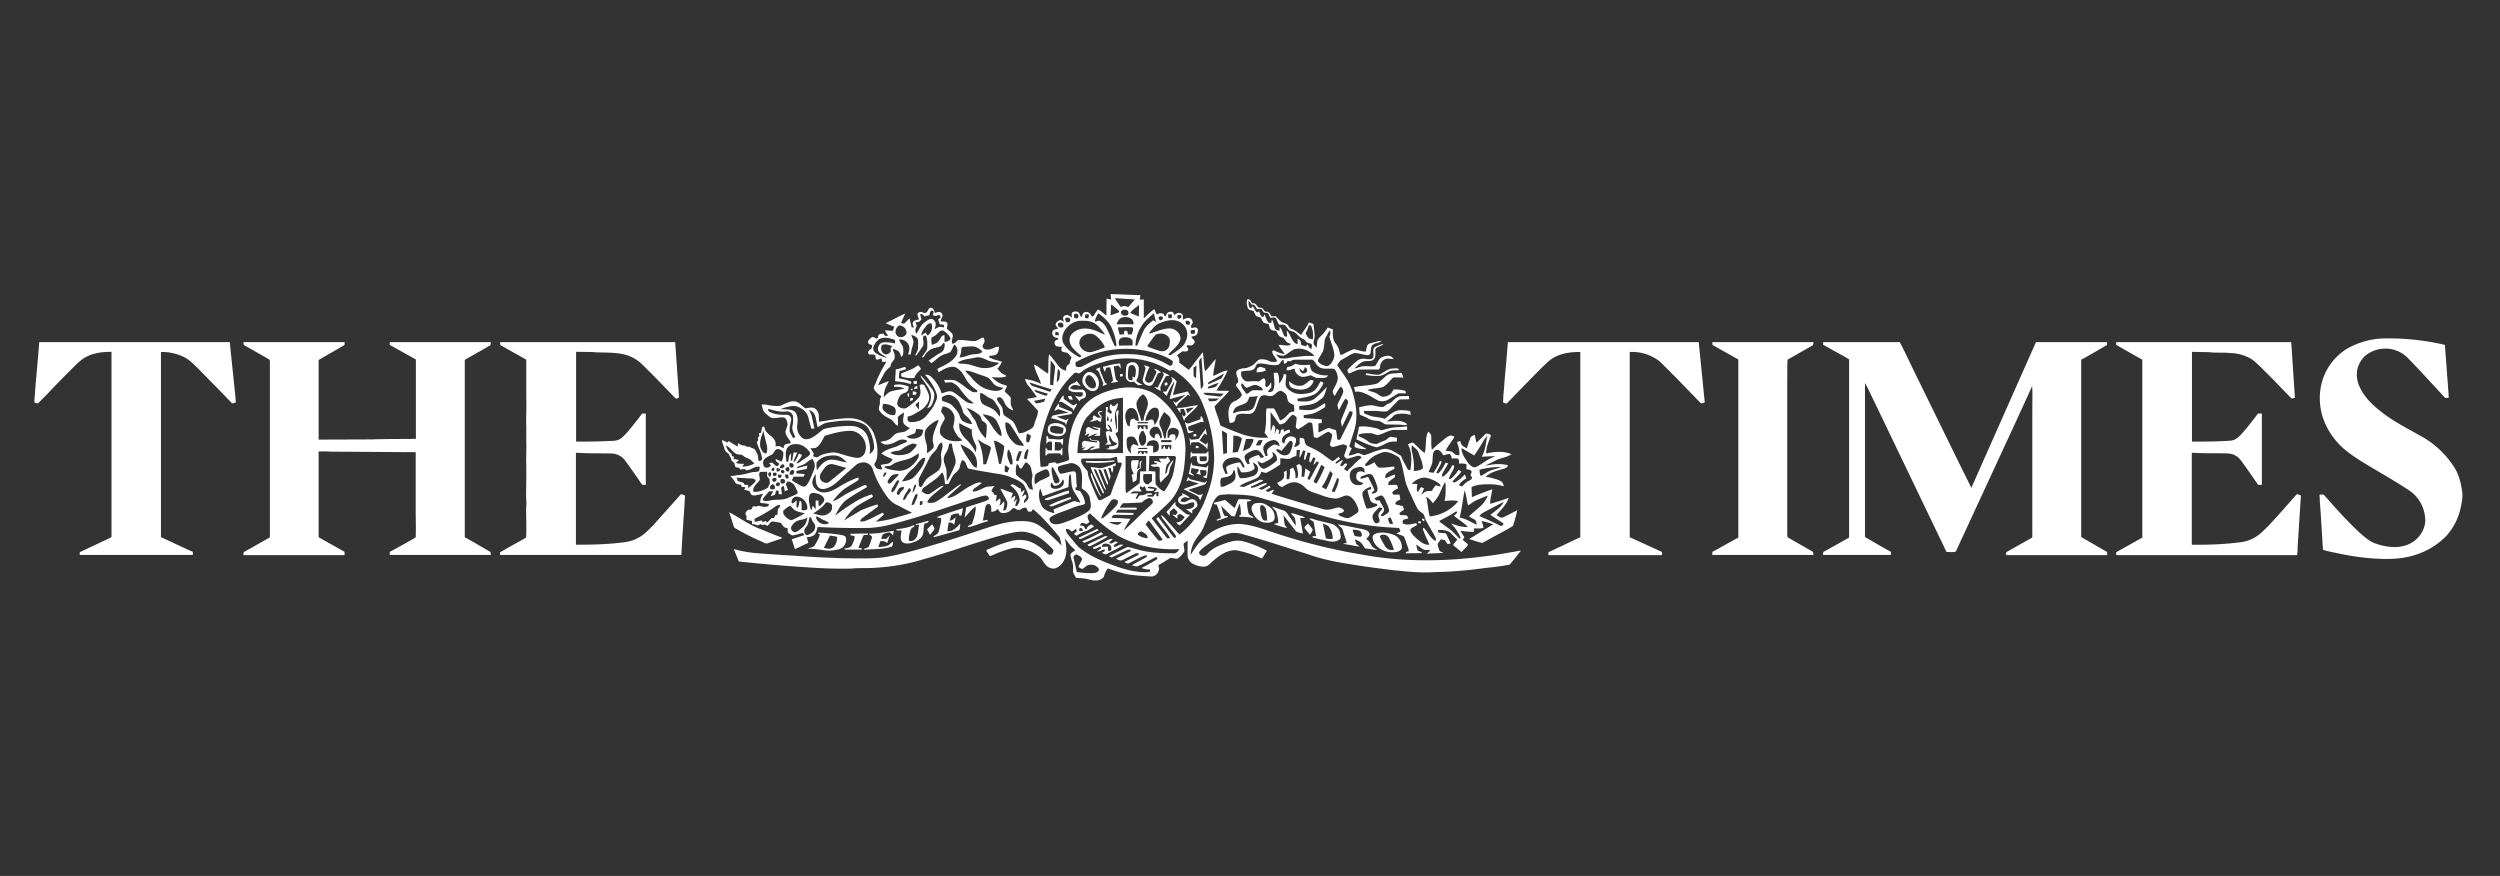 <svg xmlns="http://www.w3.org/2000/svg" width="137" height="48" fill="none"><rect width="100%" height="100%" fill="#333333" stroke="none"/><path d="M.4 0h136v48H.4z"></path><g fill="#fff" clip-path="url(#a)"><path d="M60.86 16.12c.54 0 1.09.05 1.63.05a1 1 0 0 1-.04.25l.23-.01v1.03c.19-.17.37-.35.57-.5l.14.3c.1-.07.21-.1.33-.05.08.01.07.16.15.14.05-.11.12-.26.27-.24.13-.04.2.1.21.2.08-.12.25-.2.39-.1.12.06.08.21.08.33.12-.06.26-.13.4-.08.08.05.14.13.14.23-.02.08-.07.14-.11.21l.05.1c.12-.03.27-.08.34.05.02.13-.01.3-.13.36l-.23.07c.05.1.15.15.19.25 0 .08-.06.16-.13.2-.1.06-.2-.02-.3.02-.03.1.12.15.07.25-.06.13-.22.06-.33.08l-.28.21c.04.07.1.12.12.2v.2l.53.4c.27-.32.5-.66.77-.97l.06.67c.02.12.01.25.07.37.2-.2.37-.46.57-.66-.03.3-.13.6-.13.92.26-.1.5-.27.79-.3a8.3 8.3 0 0 1-.62 1.1c.23.03.46.01.7.02-.24.3-.54.56-.8.85.05.3.2.58.27.88.03.06.02.16.1.19.3.14.61.26.93.38.52.21 1.09.3 1.64.26a8.05 8.05 0 0 0-.2-.26c.04-.15.05-.3.07-.45.03-.3-.02-.6.04-.89h.4c.14.2.24.43.33.66.2-.05.34-.22.48-.37.07-.1.2-.11.31-.12a6 6 0 0 0-.02-.35c-.1-.05-.2-.09-.27-.15-.09-.1-.1-.25-.13-.38a.67.67 0 0 0-.3-.25c-.14-.02-.24.1-.34.18-.1.11-.28.13-.43.08-.14-.04-.33-.03-.4.12-.11.22-.17.46-.27.68-.06.11-.17.2-.3.2-.23.02-.5-.07-.71.08-.06.11-.06.25-.13.36-.08.04-.16.05-.24.06-.07-.3-.12-.63 0-.93a.52.52 0 0 1 .3-.28.77.77 0 0 0 .37-.32c-.06-.2-.21-.34-.32-.5-.02-.1.06-.15.11-.2.03-.2-.11-.35-.1-.54.02-.13.15-.17.26-.2.12-.05.25-.01.37-.07.14-.06.3-.12.4-.24.08-.08.15-.18.26-.2a.8.8 0 0 1 .5.08c.13.07.3.06.44.03-.03-.2-.24-.33-.26-.53-.01-.1.12-.08.18-.04.15.08.32.14.5.16-.1-.18-.25-.32-.34-.5.18-.01.36.05.54.03.07.01.1-.05.15-.08-.08-.03-.16-.05-.23-.1-.07-.07-.12-.17-.2-.23-.08-.04-.17-.05-.23-.12-.07-.08-.1-.18-.16-.27-.1-.02-.2 0-.28-.07-.1-.07-.08-.2-.13-.3-.1-.03-.19-.04-.27-.08-.08-.08-.1-.18-.16-.27-.1-.04-.2-.05-.27-.12-.06-.07-.08-.16-.12-.24-.1-.05-.25-.04-.31-.15-.06-.15-.1-.33-.04-.49.14-.05.2.1.26.2.06.01.14.01.2.05l.14.18.21.04c.06.04.09.1.13.15.04.08.15.03.21.07.09.06.12.15.18.23h.23c.1.1.19.22.3.3.1.07.25.07.34.16.08.08.11.21.23.24.2.06.35.22.53.32.12-.23.31-.43.42-.68l.24.08c.04.18.04.37.07.56.02.17-.05.33-.06.5.03.1.1.17.17.24l.04-.36c.04-.14.16-.24.26-.34.12-.12.22-.27.31-.4l.28.1c0 .26-.03.55.15.77.13.15.2.35.24.55 0 .05.06.1.1.07.22-.1.43-.23.66-.3.22.02.43.14.66.12.03-.11.03-.24.09-.34.05-.1.17-.11.27-.14.17-.04.33-.1.5-.1-.14.14-.38.1-.52.25-.1.14-.04.32-.11.48-.04.03-.09.07-.14.05-.26-.01-.51-.14-.77-.1-.23.1-.43.24-.64.35-.12.07-.18.2-.25.3.21.32.45.62.63.96a3 3 0 0 1 .26.7c.14.5.2 1.03.13 1.55-.06.33-.18.65-.28.97-.02.1-.08.19-.07.3l.13.07c-.06.13-.13.26-.17.4.19 0 .35-.11.53-.13.13.01.23.14.37.1.25-.07.48-.19.73-.25.17-.05.35-.12.52-.06.26.05.46.22.69.34.07.08.09.2.14.28l.25.47c.02.06.1.04.15.05.07-.47.1-.98-.14-1.41.09-.04.17-.08.27-.1.23.17.4.41.65.57.12-.38 0-.81.2-1.17.07.06.14.13.16.22.02.26-.02.52.04.78.24-.24.5-.44.76-.65.07-.05.15-.1.23-.13.09-.02.17.04.25.06-.15.26-.35.5-.49.76.1.03.2.03.31.05.1.05.16.14.26.19l.18.02c.03-.25-.05-.5-.13-.73l.18-.05c.03.1.06.2.13.26l.23.14c.06-.17.11-.35.18-.52.02-.13.16-.17.25-.23l.1.44c.19-.16.35-.35.53-.5.1 0 .18.04.26.07-.02.16-.1.3-.15.46-.07.18-.1.37-.11.56.45-.1.95-.15 1.39.04-.27.19-.61.2-.9.36-.18.1-.37.17-.55.28.4-.1.84-.14 1.25-.04 0 .1-.1.16-.2.19-.21.06-.42.11-.62.2-.14.04-.24.14-.36.2l-.01.06c.16 0 .33.06.48.1.12.04.25.07.36.15.08.06.11.17.13.26a2.74 2.74 0 0 0-.83-.11c-.3 0-.61.01-.9.13l-.04.03.02.55c.36-.17.74-.3 1.12-.44-.04.27-.12.53-.12.8.34-.1.68-.2 1.01-.33-.1.38-.42.64-.65.95.1.06.2.17.33.13.27-.12.54-.27.8-.4-.07.28-.14.58-.24.86-.37.24-.79.44-1.18.66-.18.09-.33.2-.51.27-.25-.05-.48-.14-.71-.21l1.32-.81a5.2 5.2 0 0 0-.64-.18c.04.13.1.25.1.38-.17.05-.35.02-.52.03v.18c-.25.02-.5-.03-.75-.05l.23.35c-.03.05-.07.09-.09.14.09.1.2.16.28.26 0 .05-.05.09-.08.13l-.27.28-.45-.37v-.04c.06-.1.14-.17.22-.26l-.36-.37c-.19-.17-.46-.17-.7-.17l.03.15.36.03c.06.01.08.07.1.12l.21.44c-.06.01-.13.05-.19.02l-.13-.2a2.3 2.3 0 0 0-.23-.04c-.06.1-.13.17-.17.27.03.13.06.25.12.37l.2.1-.91.04c.06-.06.14-.11.18-.2-.13-.01-.28.03-.4-.05-.12-.07-.24-.17-.36-.25.02.11.04.22.08.33.06.04.14.05.22.08v.06l-.87.01v-.07a4 4 0 0 0 .16-.04c-.01-.17-.09-.32-.14-.48-.04-.12-.07-.24-.15-.35-.12-.06-.26-.08-.38-.15l.21-.1a.43.43 0 0 0-.08-.2 17.18 17.18 0 0 1-3.94-.6l-3.2-.92c-.34-.09-.66-.21-1-.25a8.42 8.42 0 0 0-.8-.06c-.19 0-.38-.03-.56 0-.15.01-.32-.01-.44.1-.21.18-.3.47-.39.74-.12.34-.26.68-.4 1.01-.1.23-.28.42-.41.63a1.6 1.6 0 0 0-.27.82c.2-.3.38-.6.64-.84a2.9 2.9 0 0 1 1.98-.85c.73.03 1.41.31 2.1.53 1.52.5 3.08.89 4.66 1.15 2.25.42 4.58.39 6.85.08.63-.07 1.25-.2 1.87-.3-.2.25-.4.52-.62.77-.48.1-.96.14-1.44.2-.74.1-1.49.17-2.23.2-.43 0-.86.05-1.28.02-.44-.01-.87-.06-1.3-.1-.85-.1-1.7-.21-2.54-.35-.76-.12-1.52-.27-2.24-.53-1.18-.37-2.35-.76-3.54-1.09a1.65 1.65 0 0 0-.67-.08c-.46.07-.86.32-1.23.57-.2.15-.4.27-.54.46-.05.2.23.26.36.19l.2-.2c.26-.23.59-.36.9-.47.3-.1.62-.18.93-.1.46.12.9.3 1.32.52-.1.14-.18.3-.27.43a6 6 0 0 0-1.44-.46c-.56-.01-1.01.37-1.4.73a.5.5 0 0 1-.44.17 1.4 1.4 0 0 1-.57-.19.56.56 0 0 1-.23-.46v-.78l-.22.17c0 .15.06.29.04.43-.1.15-.22.3-.38.4-.12 0-.25-.04-.37-.05-.23.13-.44.28-.67.4.02.11.06.23 0 .34a.42.42 0 0 1-.44.28c-.42-.03-.84-.05-1.26-.12-.37-.08-.72-.2-1.08-.32-.09.14-.17.28-.2.44-.1.16-.3.23-.48.22-.14 0-.27-.03-.4-.07-.22-.06-.44-.05-.66-.08-.05-.1-.12-.2-.15-.3-.02-.16.02-.33-.03-.5-.04-.15-.11-.3-.12-.46.03-.12.16-.16.25-.23 0-.07-.09-.1-.13-.16-.17-.14-.28-.34-.42-.5.04.29.12.59.05.89-.05.3-.24.6-.54.73-.17.07-.38 0-.51-.12-.17-.14-.23-.36-.4-.5a2.15 2.15 0 0 0-.9-.44 1.21 1.21 0 0 0-.7 0 5.5 5.5 0 0 0-.82.29c-.1.04-.2.1-.3.11-.07-.1-.14-.2-.2-.32.44-.2.88-.38 1.34-.49.34-.1.7-.1 1.03.01.38.13.7.39.98.66.06.08.16.06.24.06.07-.09.15-.22.05-.31-.2-.21-.42-.41-.66-.59a2.11 2.11 0 0 0-.83-.34c-.38-.05-.75.05-1.11.13-1.5.4-2.95.95-4.45 1.36a11 11 0 0 1-2.61.47c-.46.04-.93 0-1.39.05a24.76 24.76 0 0 1-1.74-.03 92.42 92.42 0 0 1-4.4-.36l-.28-.68c.36.1.73.17 1.1.21.73.06 1.46.11 2.2.15.72.05 1.44.1 2.17.12.39.03.78.02 1.16.03.53 0 1.07.01 1.6-.06.64-.1 1.28-.27 1.9-.44.8-.23 1.6-.47 2.4-.73.74-.23 1.47-.51 2.23-.7.36-.07.71-.13 1.07-.11.33-.01.67.07.94.26.43.32.82.7 1.2 1.08l-.1-.44-.24-.29c-.38-.45-.78-.9-1.23-1.27l-.1.14c-.06 0-.12 0-.18-.02l-.09-.2c-.1 0-.18 0-.26.07a.25.25 0 0 1-.31 0c-.07-.06-.18-.06-.23.02a.6.6 0 0 1-.53.2c-.1-.01-.17-.1-.2-.2l-.1.02c-.05.1-.18.1-.29.12 0-.16.03-.35-.12-.44a.22.22 0 0 0-.2.17l-.14.75.26-.04v.08c-.37.08-.7.26-1.08.32 0-.14.2-.1.24-.22.1-.3.2-.6.19-.91-.25.15-.4.4-.61.6l.09-.56.9-.29c.12-.03.23-.08.34-.15.02-.14-.11-.22-.24-.2-.23.04-.46.13-.7.2-1.46.47-2.92 1-4.42 1.38a6.5 6.5 0 0 1-1.17.19 41.56 41.56 0 0 1-2.85-.05c-.05.16-.08.34-.2.45a.83.83 0 0 1-.4.11l.09.31c-.25.1-.49.24-.74.34l-.17-.54.58-.19c.04 0 .07-.02.1-.06-.04-.05-.07-.12-.14-.08-.16.04-.32.1-.5.12-.1-.02-.18-.1-.26-.16l-.01-.25c-.2.03-.28-.16-.37-.28-.15-.02-.3-.06-.46-.07-.13.01-.17.17-.28.24l-.14-.08-.14.04a2.61 2.61 0 0 0-.08-.06c-.07.02-.12.09-.2.06a.82.82 0 0 0-.28-.06v-.17c-.11-.02-.22-.04-.32-.09l.03-.15c-.02-.06-.09-.13-.06-.2a.45.45 0 0 1 .12-.16c.06-.02.12-.02.19-.03.04-.05.06-.12.1-.18l.2.02c.09-.08.2-.01.3 0 .1.03.22.02.32-.02l.06-.12a7.41 7.41 0 0 0-.48-.06c-.03-.18.05-.36.16-.5l-.45.09c-.07 0-.15.01-.2-.04-.07-.06-.07-.2-.18-.22-.07-.03-.15-.03-.22-.04l.07-.15-.22-.02-.01-.11c-.11-.03-.26-.02-.33-.13a1.64 1.64 0 0 0-.27-.36c.11 0 .23.01.33-.04.3 0 .6-.1.9-.17.11 0 .23-.01.35-.05l.04-.24c-.1 0-.2-.02-.29.03-.15.07-.3.16-.47.16a1.7 1.7 0 0 1-.06-.07l-.27.03c-.01-.13-.14-.1-.24-.13-.04-.07-.05-.14-.07-.22-.05-.06-.11-.1-.16-.14 0-.15-.11-.25-.15-.38a.42.42 0 0 1-.23-.26c-.03-.17-.14-.31-.13-.49l.3.14.06-.08c.16.1.32.21.5.3l.01-.18c.1.03.18.13.29.12.12-.02.2.13.32.06.1.07.21.09.31.15.06.1.12.21.17.33l.04.31c.08 0 .2-.02.19-.13-.02-.33-.22-.6-.29-.92l.08-.07-.02-.18c.12 0 .06-.13.06-.21.04-.02.11 0 .12-.06.03-.09.03-.18.05-.27.03-.03.07-.04.11-.05.04.1.06.23.14.31.13.16.33.24.43.43.08.1.07.23.06.35.07 0 .14-.03.21-.01.09.03.16.08.23.12.01-.08.02-.17.1-.22.1-.04.2-.04.29-.06 0-.12-.09-.2-.15-.29a.85.85 0 0 1-.14-.32c.02-.15.1-.28.12-.42-.02-.14-.05-.31-.19-.38-.22-.03-.45.05-.67.03-.13-.05-.23-.16-.34-.25-.15-.11-.18-.31-.22-.49.09 0 .19-.01.28.01.24.06.49.08.73.06.27-.1.53-.29.83-.24.24.04.36.27.57.38.14-.03.3-.06.44-.03.16.07.27.24.28.4l.01.36c.42-.05.83-.15 1.25-.17.35-.04.71-.04 1.04.1.3.13.56.38.7.68.17.41.25.87.2 1.3a.86.86 0 0 1-.13.36c-.06.07 0 .15.04.21.08.14.25.13.38.13l-.1-.24c.15-.04.3-.04.44-.09.1-.04.16-.13.22-.22-.21-.1-.43-.18-.62-.32.24-.22.58-.29.88-.4.16-.1.36-.15.53-.25 0-.09-.13-.1-.2-.11-.2-.03-.35.1-.52.17a.95.95 0 0 1-.48.1.51.51 0 0 1-.26-.15c.17-.04.35-.04.5-.15.16-.1.26-.3.47-.34.12-.03.25-.03.37-.07.1-.05.18-.12.27-.19-.13-.07-.28-.15-.35-.28-.06-.2.04-.38.02-.58-.11.08-.24.15-.33.26 0 .16.03.31 0 .47-.14-.04-.2-.2-.3-.29-.14-.12-.32-.16-.46-.28a.88.88 0 0 1-.26-.28c-.07-.15.07-.31.04-.47-.02-.1.03-.2.08-.3a1.22 1.22 0 0 1-.38-.35c-.1-.13.04-.27.08-.4.15-.4.36-.77.57-1.13h-.22a5.7 5.7 0 0 1-.05-.2c-.1.04-.19.11-.3.05a9.48 9.48 0 0 1-.04-.22c-.1-.05-.2-.03-.3-.03-.07-.01-.1-.1-.08-.16.04-.09.14-.13.2-.21l.01-.15c-.08-.02-.16-.04-.21-.1-.05-.14.09-.25.2-.33.08-.03.16.03.24.07l.09-.03c.02-.07 0-.17.09-.2.07-.04.15-.03.22-.03l.07.11h.18c-.06-.1-.14-.18-.17-.3l.42.03.09-.22-.48-.2c.37-.17.71-.37 1.08-.53l-.23.5c.05.05.12.06.18.05l.28-.29.12.5h.12c-.03-.09-.09-.18-.05-.28.06-.12.22-.12.33-.16-.03-.11-.12-.23-.06-.35.08-.05.17-.08.26-.03.09.06.24.03.27-.08.04-.08.1-.2.2-.17.14.01.17.18.2.28.1-.02.2-.09.29-.04.08.02.14.12.13.2-.03.1-.09.2-.11.3.11.02.25-.02.35.06.07.1 0 .23 0 .35.1.1.22.17.3.28.08.17-.1.37.01.54.13-.02.21-.12.3-.21.3-.02.58.06.88.06.19 0 .32-.15.5-.2.05.07.1.18.06.27-.03.07-.08.13-.1.2 0 .07.06.14.13.18.2.05.4-.02.58-.11.05-.04.13-.02.2-.02-.01.14-.04.3-.13.4-.12.08-.28.07-.41.1v.07c.22.13.47.16.7.25-.07.13-.14.26-.25.37.1.11.18.24.32.3.06.04.15.05.17.12-.26.1-.53.06-.8.05.1.1.2.17.3.25.16.12.36.15.54.23-.04.1-.1.19-.13.3.1.12.24.21.33.35 0 .1-.01.19 0 .28-.02.16.1.27.14.41a.77.77 0 0 1-.34-.2c-.13-.14-.17-.33-.3-.47-.08-.09-.28-.06-.25.08.06.15.18.26.26.4.08.13.03.32.12.45.16.14.37.22.51.37.14.2.2.43.31.62.18.01.34-.07.5-.15.1-.05.2-.1.28-.19.04-.07.06-.15.08-.23.06-.2.17-.4.18-.62.01-.05-.04-.08-.06-.11l-.54-.58.54-.1a6.3 6.3 0 0 0-.42-.57.95.95 0 0 1-.23-.42c.3.05.6.12.88.27-.1-.36-.33-.68-.38-1.06.08.04.17.07.24.13.17.13.35.26.53.37.02-.35-.01-.71.05-1.07.18.2.34.42.51.63.1.14.25.25.42.27.01-.08 0-.16.03-.23.04-.06.1-.1.17-.15 0-.12.05-.23.1-.34-.08-.09-.15-.19-.24-.26-.1-.02-.2-.02-.29-.08-.05-.08-.02-.17 0-.25-.11 0-.23.01-.33-.05a.23.23 0 0 1-.05-.26c.05-.05.11-.07.18-.1v-.07c-.11 0-.25-.03-.3-.15a.27.27 0 0 1 .01-.25c.06-.07.16-.07.24-.1.1-.03-.03-.09-.05-.14-.11-.12.03-.27.15-.32.1-.06.18.03.26.08-.02-.11-.1-.27.04-.34.13-.1.28.02.4.1 0-.09-.03-.18 0-.25.09-.1.22-.09.33-.06.11.07.1.22.2.29.03-.07.04-.16.1-.23.12-.11.34-.05.4.1a.2.2 0 0 0 .12.1c.1-.12.17-.27.28-.39.17.07.3.23.46.33l.01-.93.25.06-.03-.3Zm.23.22.31.47c.09-.01.17-.04.25-.04l.18.06.36-.42-1.1-.07Zm7.33.14c-.01.12 0 .25.06.37.01.04.07.02.1.04l.07-.12c.08.12.13.26.24.36l.12-.07c.02.12.07.22.15.3h.09c0-.04.02-.08.04-.13.07.13.1.27.19.4.03.07.11.06.18.07l.04-.19c.1.15.1.33.18.5.04.08.16.09.24.12v-.23c.14.16.18.37.28.54h.14l-.03-.33c.12.1.18.26.25.4.09.14.16.33.35.34v-.3c.07.04.14.1.17.17.02.06.01.13.04.19l.25.07.07-.12c.07.1.1.21.21.27a.34.34 0 0 0 .02-.28c-.09-.04-.18-.05-.26-.09-.07-.07-.12-.17-.23-.2-.15-.05-.24-.2-.37-.3-.1-.1-.24-.1-.35-.15-.1-.09-.15-.22-.26-.3-.1-.04-.22 0-.32-.03-.06-.12-.1-.25-.18-.36-.09-.05-.2 0-.28 0-.05-.09-.08-.18-.14-.26-.07-.02-.15-.02-.22-.03l-.13-.19c-.08-.03-.16 0-.24 0-.05-.08-.1-.17-.16-.24l-.15-.01a.7.7 0 0 0-.16-.21Zm-7.53.2-.03.6c.15-.06.31-.1.46-.17v-.07a2.62 2.62 0 0 0-.43-.35Zm1.05.46c.15.08.3.14.47.2l.01-.63c-.16.14-.36.25-.48.43Zm-.4-.16c-.07.04-.14.1-.1.18.04.15.25.17.36.1a.18.18 0 0 0 0-.23c-.07-.07-.18-.06-.27-.05Zm-10.6.29-.28.07c-.05-.07-.12-.15-.22-.13-.01.1.03.2.06.28a.68.68 0 0 1-.14.15l-.19.02.07.2c-.02.08-.08.15-.08.24 0 .07.04.13.06.19.13-.19.2-.4.37-.56.12-.1.24-.19.38-.25.12-.03.23.06.28.16.06.13.01.28-.04.4l.2-.1c.1-.06.21 0 .32 0v-.14a7.13 7.13 0 0 1-.24-.03 2.21 2.21 0 0 0-.08-.26l.14-.13c-.03-.04-.03-.12-.1-.12-.06 0-.1.04-.16.05-.06 0-.12-.02-.17-.03.02-.07.04-.14.04-.22l-.09-.05c-.11.04-.13.16-.13.26Zm7.92-.05c0 .06-.01.12.01.18.05.06.13.04.2.04.02-.07.05-.14 0-.2-.04-.08-.14-.04-.21-.02Zm1.32-.05c-.08.15-.17.3-.18.46.1-.02.19-.08.28-.04a.9.9 0 0 1 .36.39c.17.32.28.66.45.98.12.05.09-.08.08-.15a3.25 3.25 0 0 0-.3-.95 2.12 2.12 0 0 0-.69-.69Zm-.7.06c-.02.07-.02.14-.02.2l.17.02c.03-.08.06-.15.02-.23l-.18.01Zm3.1.61c-.23.32-.34.71-.36 1.1h.1c.1-.25.2-.5.32-.75.1-.27.34-.47.56-.64l.15.1-.12-.48c-.24.2-.48.4-.66.67Zm1.43-.6.01.16c.05.06.15.05.2 0v-.17h-.2Zm.52.08c-.04.07.03.12.06.17l.15-.08c0-.05 0-.1-.02-.14-.06-.01-.18-.04-.19.05Zm-.99.03c-.1.05-.03.2.07.2.07 0 .14-.09.11-.16a.14.14 0 0 0-.18-.04Zm-5.17.11c-.01.08.04.14.07.2.05 0 .11 0 .16-.02.04-.04.06-.09.05-.14-.04-.12-.21-.12-.28-.04Zm3.07-.04c-.13.07-.2.21-.25.35h.94c-.02-.09-.02-.18-.08-.25-.15-.16-.41-.18-.6-.1Zm-2.49.2c-.31.12-.59.37-.7.7-.06.18-.05.4.07.56.2.31.52.52.83.7.03-.02.13-.02.1-.08-.18-.15-.36-.3-.5-.48-.15-.2-.2-.5-.03-.7a.97.97 0 0 1 .53-.3c.3-.05.6.02.86.13.15.06.28.14.44.18-.07-.13-.18-.24-.27-.35-.18-.24-.48-.4-.8-.4-.17 0-.36-.02-.53.05Zm4.62.08c-.27.1-.43.34-.6.55.07.05.15-.01.22-.03.3-.1.6-.22.91-.22.32 0 .65.3.58.63-.11.34-.43.53-.66.8.06.01.12.06.18 0 .23-.16.48-.31.67-.53.17-.25.26-.6.13-.88a.8.8 0 0 0-.55-.45c-.3-.07-.6.02-.88.13Zm1.41-.12c-.02.09.01.22.12.22.08.02.15-.09.1-.15-.04-.09-.15-.07-.22-.07Zm-6.93.1c-.08.02-.1.14-.05.2.05.09.17.07.26.05.02-.07.03-.16-.03-.21-.04-.06-.12-.04-.18-.03Zm-7.3.2c-.13.15-.26.31-.26.52a.66.66 0 0 1 .24-.17l.1.16c.21-.14.32-.45.2-.68-.13 0-.22.08-.29.16Zm20.97-.06c-.02.17-.12.3-.17.45.05.1.1.2.17.27.07.03.15.04.22.06a1.3 1.3 0 0 0-.1-.76c-.03-.02-.08-.01-.12-.02Zm-22.48.04c-.16.11-.23.37-.09.52.13.17.43.1.52-.09a.37.37 0 0 0-.2-.4c-.06-.04-.16-.08-.23-.03Zm12.02.08c.02.14.06.27.1.4l.23-.02c0-.07.02-.14.05-.21l.14.04.03.18h.2c.05-.12.13-.27.05-.39-.27-.03-.54 0-.8 0Zm-9.9.35c-.08.1-.2.14-.31.21-.04.13 0 .27.02.4.14-.05.3-.1.39-.24.09-.11.12-.3.3-.29v.36a.4.4 0 0 0 .23-.06c.05-.04.13-.1.08-.17a.98.98 0 0 0-.38-.38c-.14-.05-.24.08-.32.17Zm13.89-.18v.15c.06.06.15.03.23.02v-.2a.7.7 0 0 0-.23.03Zm7.46.28c-.05.09-.11.17-.12.28-.02.2-.03.4-.1.6l-.2.34c-.03.06-.09.12-.06.19.08.13.23.2.37.24.1.05.2.01.27-.05.17-.17.29-.4.24-.65-.05-.3-.18-.59-.26-.89.04-.1.08-.22.04-.34-.08.07-.13.18-.18.28Zm-14.85-.22a.3.3 0 0 0-.03.2h.2l-.02-.14-.15-.06Zm1.3.68c.04.31.4.51.7.43.23-.07.46-.15.69-.25a1.6 1.6 0 0 0-.55-.67c-.34-.21-.9.06-.85.49Zm4.35-.56c-.08 0-.17.03-.22.1-.15.18-.28.37-.42.57l.02.03c.16.08.33.13.5.19.13.04.28.1.42.05.15-.04.25-.18.28-.32.03-.15.04-.33-.06-.45a.56.56 0 0 0-.52-.17Zm-13.57.06c.03.15.15.3.11.46-.04.2-.13.4-.13.61l-.15.01c.03-.16.1-.33.04-.49a.5.5 0 0 0-.54-.33c.05.2.24.34.23.55 0 .13.02.31-.1.4-.05-.1-.07-.2-.14-.29a.7.7 0 0 0-.35-.15c.05.15.14.3.12.47-.02.19-.25.29-.22.49-.14.11-.28.24-.37.4-.1.21-.23.41-.32.63l.58-.23c-.03.15-.14.25-.18.4-.06.15-.08.32-.1.49.14-.13.27-.3.46-.34.23-.06.45-.08.68-.13-.17-.12-.37-.1-.57-.1v-.1c.27-.07.55-.02.8.08 0 .07 0 .16-.04.22-.08.16-.3.12-.4.26a.88.88 0 0 0-.18.42c-.02.19.18.3.34.3.15.03.26-.1.37-.17.17-.14.35-.27.48-.44.14-.2.07-.44.03-.65.08-.08.24-.08.29.04.1.2.25.42.24.67-.04.3-.28.55-.54.7-.2.1-.4.27-.64.29 0 .07-.02.13 0 .2.02.09.12.12.2.11.3.01.63-.1.83-.35.23-.26.43-.55.55-.88.06-.14.02-.3-.03-.43a3.34 3.34 0 0 0-.6-.93.4.4 0 0 1 .36.13 2 2 0 0 1 .55.89c.2-.06.4-.17.6-.09.27.14.48.37.73.53a.6.6 0 0 0 .43.1c-.09-.1-.2-.15-.3-.24a5.05 5.05 0 0 1-.42-.5 1.1 1.1 0 0 0-.47-.4c-.13-.01-.25 0-.38.01l-.05-.15c.2.01.43-.03.63.04.32.16.58.42.89.6.09.05.2.03.3.03-.01-.04 0-.1-.04-.12-.14-.1-.3-.2-.4-.34-.2-.2-.28-.5-.48-.7-.12-.11-.26-.24-.43-.23-.29 0-.54.16-.77.3a4.36 4.36 0 0 1-.08-.18c.27-.15.58-.27.82-.48.12-.12.27-.25.28-.43.03-.16-.02-.34-.17-.43-.08.14-.11.29-.21.4-.12.1-.28.1-.41.17-.24.1-.41.31-.63.45l-.15-.14.48-.33c.1-.07.22-.1.3-.2.06-.08.08-.18.1-.28 0-.06.01-.14-.06-.16-.07.06-.1.16-.2.2-.16.06-.34.07-.49.15a.83.83 0 0 0-.3.27c-.06.08-.1.2-.21.17.1-.16.23-.29.3-.46.01-.24.03-.5-.07-.72h-.13c-.06.17.03.36-.02.54-.11.18-.25.35-.36.53h-.08c.06-.13.16-.26.16-.41 0-.16.02-.32-.01-.47-.07-.14-.23-.2-.36-.24Zm11.42.24c-.08.1-.04.23-.04.35l.74-.01c0-.1.02-.19 0-.28-.07-.12-.21-.15-.34-.17-.12 0-.27 0-.36.11Zm-13.16-.02a.93.93 0 0 0-.33.42c-.05.14.02.3.14.37.18.12.38.2.6.25-.12-.1-.28-.17-.4-.28-.2-.15-.07-.51.16-.56.23-.04.46.01.68.05v-.19c-.27-.1-.58-.18-.85-.06Zm.13.34c-.09.17-.04.42.16.5.12.05.24-.05.32-.13v-.2c.02-.05.14-.1.05-.12-.17-.07-.36-.13-.53-.05Zm4.35.22c0 .16-.04.3-.1.45.26.02.49-.14.74-.16.17-.03.4 0 .51-.15-.06-.1-.18-.15-.27-.21-.2-.13-.46-.06-.68-.06-.09 0-.21.02-.2.13Zm18.22.02c-.17.08-.3.21-.46.3-.16.1-.35 0-.51-.03.07.09.14.2.25.22.15.01.3.01.44-.02.25-.05.5-.07.76-.1.22-.03.44 0 .65-.02-.27-.3-.72-.48-1.13-.35Zm-11.9.67c-.12.06-.06.2 0 .29.1 0 .21.02.3-.03l.58-.3c.64-.3 1.36-.4 2.06-.37a4.2 4.2 0 0 1 2.1.6c.05.04.14.05.18-.01.06-.05.04-.14.05-.21a2.3 2.3 0 0 0-.39-.23 5.52 5.52 0 0 0-4.87.26Zm-6.52.06c.15.08.32.04.47.07.27.03.52.15.78.2.3.05.62.02.87-.15.05-.03.12-.06.14-.12-.2-.03-.4-.04-.6-.13-.21-.09-.45-.22-.7-.15-.32.08-.68.07-.96.28Zm13.23 0 .1 1.46c.06-.1.16-.18.13-.3l-.1-1.46c-.07.09-.15.18-.13.3Zm-5.17-.06c-.38.1-.76.23-1.1.43-.1.06-.18.15-.28.2-.1.05-.22-.1-.3.01a5.5 5.5 0 0 0-1.21 1.7 9.1 9.1 0 0 0-.63 2.04c-.07.46-.03.92 0 1.38.14 0 .29 0 .42-.06l.04-.14.34-.05c.04.04.1.1.16.07.2-.06.4-.1.6-.2.01-.17-.04-.35-.04-.52 0-.32.05-.63.12-.93.15-.68.48-1.34 1.03-1.79.34-.28.77-.46 1.2-.58.69-.2 1.46-.22 2.13.08.3.12.53.34.76.55.27.26.51.54.7.87.36.56.51 1.24.48 1.9-.04.78-.12 1.6-.54 2.28-.12.2-.26.38-.42.53-.29.29-.59.55-.89.81l.85 1.1.17-.01c-.18-.3-.4-.55-.6-.83-.05-.08-.13-.14-.16-.24l.1-.09.83 1.1c.03.05.1.02.15.03 0-.11-.07-.19-.13-.27-.19-.22-.35-.45-.53-.68-.07-.08-.17-.17-.14-.29.17.12.28.3.42.44.2.2.36.43.57.63a4.43 4.43 0 0 0 1.49-2.13c.28-.7.43-1.47.4-2.23a7.86 7.86 0 0 0-.42-2.25c-.13-.35-.24-.7-.44-1.03a4.2 4.2 0 0 0-1.34-1.36c-.1-.07-.2.07-.28 0a4.41 4.41 0 0 0-3.51-.48Zm10.17-.02-.15-.02-.05.1-.15.06a.78.78 0 0 0-.03-.22c-.14.03-.16.22-.29.27-.38.09-.76-.13-1.15-.05-.07.1-.1.22-.19.3-.2.13-.46.03-.68.14-.05.21.08.48.3.52.2.01.4-.03.6 0 .15.02.22-.16.35-.16.13.09.06.25.07.38 0 .06.07.11.12.08.09-.07.14-.17.2-.26 0 .1.02.2 0 .3-.06.08-.15.14-.17.24.1.02.24 0 .29-.12.11-.3.03-.62.02-.92l.19-.02c.13.16.1.4.1.59a.88.88 0 0 0 .26-.52l.14.04c0 .21-.06.42-.03.62.06.15.21.25.35.33.31.17.68.12 1 .04.3-.09.42-.38.55-.62.06.03.2.04.15.14-.11.2-.24.42-.44.55-.3.16-.65.2-.98.26.02.06.01.15.1.14.29.02.63.04.87-.16.24-.19.45-.42.66-.63-.06.18-.1.36-.19.54-.09.11-.22.18-.33.27-.3.2-.67.19-1 .24v.2c.2 0 .4.04.61.02.31-.02.55-.24.8-.38 0 .08.06.2-.04.25-.16.1-.33.2-.5.28-.2.08-.42.1-.63.13l.01.16.98.07v.2l-.18.02v.5c.2-.08.37-.18.56-.25.14.03.26.1.4.12.04.17.05.35.08.52.06 0 .15.04.17-.04l.52-1.04c.06-.15.16-.29.13-.45-.06 0-.14-.06-.17.01l-.4.83c-.01-.12-.07-.23-.05-.35.12-.33.27-.64.38-.97.04-.11-.07-.19-.14-.24-.14.2-.24.42-.36.64a1.2 1.2 0 0 1-.08-.29c.09-.22.21-.42.3-.64a.3.3 0 0 0-.12-.36c-.14.15-.22.33-.32.5-.08-.05-.1-.16-.12-.25.1-.25.3-.5.28-.78-.03-.16-.07-.34-.2-.44-.25-.05-.5.03-.74-.06-.15-.06-.24-.21-.33-.34-.05-.05-.09-.12-.16-.11h-.71c-.16 0-.34-.02-.46.1Zm-13.13-.06c-.01.45-.04.9-.03 1.35l.17.02c.02-.34.08-.67.1-1.02-.05-.13-.16-.23-.24-.35Zm7.82.41.01.43c0 .06.08.1.13.14l.03-.69-.17.12Zm-7.42.06c-.04.24-.05.5-.07.74.05-.06.14-.12.14-.2.02-.13.04-.25.04-.37-.02-.06-.07-.12-.1-.17Zm-5.1.1c.11.15.26.26.37.4.11.15.26.27.4.39.26.2.58.3.9.32.15 0 .34-.02.42-.17-.14-.03-.28-.04-.4-.12-.17-.1-.25-.32-.42-.43-.2-.1-.43-.15-.64-.24-.2-.06-.41-.17-.63-.14Zm13.33.64v.11c.24-.1.48-.2.72-.32.06-.08.1-.19.16-.28l-.88.5Zm-9.8.01c.06.09.1.19.22.21l.92.3.08-.13-1.21-.38Zm9.86.2c-.06.02-.07.09-.1.13.15-.01.31-.04.46-.1.06-.06.1-.14.16-.21-.18.04-.35.12-.52.19Zm1.76-.15c-.05.23.16.38.26.57.15 0 .22-.16.36-.19.19-.02.37.01.55 0 0-.16-.18-.21-.3-.27-.21-.09-.4.1-.6.13-.11-.06-.14-.21-.27-.24Zm-11.36.34c.04.05.06.13.13.15.16.07.32.13.49.18.07.03.1-.07.14-.1l-.76-.23Zm9.27.18c.05.05.1.12.19.12l.71.08c.1.02.15-.1.22-.16-.38 0-.75-.06-1.12-.04Zm-12.22 0c-.02.2-.03.47.15.62.15.1.33.15.48.24.19.09.3.27.43.44a.63.63 0 0 0-.1-.56c-.12-.16-.2-.38-.41-.44-.2-.07-.34-.27-.55-.3Zm-2.1.23a.95.95 0 0 0 0 .19c.18.1.4.11.56.27.13.13.27.28.36.45.07.13.08.3.21.4.16.09.33.16.52.17a.8.8 0 0 0-.23-.36c-.1-.1-.23-.18-.27-.32a2.25 2.25 0 0 0-.26-.6.84.84 0 0 0-.4-.3c-.17-.07-.34.02-.48.1Zm10.94-.1a.87.87 0 0 0-.28.42c-.02.34.21.64.25.97h.14c0-.3.18-.57.23-.87.03-.19-.06-.38-.19-.52-.04-.06-.12-.04-.15 0Zm5.9.09c-.03.1-.06.2-.14.3-.17.13-.41.15-.6.28-.08.08-.15.2-.14.32.13-.04.25-.1.39-.11.22-.04.5.02.68-.14.16-.2.17-.47.28-.7-.15.03-.3.04-.46.05Zm-8.02.36c-.3.17-.54.4-.78.65-.2.19-.32.44-.4.7-.15.44-.2.9-.22 1.37h2.5V21.8c-.38.02-.77.11-1.1.3Zm5.75-.27.08.15c.12 0 .25 0 .38-.03l.16-.12h-.62Zm-9.53.13c.05.05.08.14.17.13.13 0 .25-.06.38-.08l.08-.17-.63.12Zm-6.5.21c.06.1.13.18.2.27V22c-.07.06-.15.12-.2.2Zm-1.76-.05c-.04.12-.07.26.02.36.16.16.38.3.62.25.07-.15.08-.37-.09-.46a1.08 1.08 0 0 0-.55-.15Zm-5.62.29c.26.02.55-.02.78.14.18.2.16.49.13.74-.04.24.06.5.24.67.12.12.31.12.46.06.24-.1.44-.27.63-.43.1-.1.25-.12.38-.15.44-.07.89-.13 1.33-.1.36.02.72.26.83.61.1.3.15.61.09.93.14-.1.28-.24.25-.43a2.3 2.3 0 0 0-.29-.94c-.16-.3-.52-.39-.82-.45-.35-.04-.7-.02-1.04.03-.22.03-.45.04-.65.14-.1.06-.2.13-.3.16-.05-.2-.07-.43-.14-.64a.48.48 0 0 0-.33-.29c.06.1.12.2.15.32l.15.7h-.17l-.14-.52a.82.82 0 0 0-.26-.48c-.2-.16-.44-.28-.7-.23-.2.03-.4.08-.58.16Zm8.88-.15c-.03.09-.07.17-.09.27.07.14.21.25.2.42-.1.2-.26.4-.26.65-.03.2.16.36.32.45.28.13.6.15.91.08-.08-.1-.2-.15-.27-.26-.1-.15-.2-.3-.23-.48.03-.24.14-.52 0-.75a.73.73 0 0 0-.58-.38Zm1.32.07c.08.15.19.29.27.43.08.14.2.25.25.4.1.33.27.63.53.85.02-.25.06-.49.04-.73-.03-.13-.18-.17-.26-.25-.05-.1-.05-.22-.14-.29a2.58 2.58 0 0 0-.7-.41Zm8.79.14c-.17.22-.1.5-.02.74.02.08.09.13.16.15.02-.12 0-.25.05-.36.05-.06.13-.06.2-.07.06.09.14.14.25.12-.02-.21-.06-.45-.2-.61-.12-.13-.35-.12-.44.03Zm1.34-.08c-.21.15-.3.42-.35.66.14.02.25-.08.38-.07.11.06.1.2.14.3.17-.23.31-.54.2-.84-.06-.14-.26-.13-.37-.05Zm-21.02 0c0 .08.03.15.1.18.28.14.6.16.9.15.14-.02.29.12.27.27-.04.22-.11.44-.08.66.05.12.12.24.19.35l.11-.06c-.08-.2-.2-.4-.15-.62.04-.16.04-.33.03-.5-.02-.17-.2-.32-.38-.28-.34.04-.67-.06-1-.15Zm27.54.18v1.07c.06-.11.09-.24.13-.36.2.1.09.34.1.5l.1-.3.14.1-.03.2.08-.03.05-.2.14-.05.02.15c.1-.05.2-.1.3-.12l.05.15c-.16.06-.33.13-.42.29-.05.07-.03.17-.03.25l.13.08c.01-.08.02-.17.07-.24.1-.18.38-.2.53-.07.1.16-.02.33-.07.49a.37.37 0 0 0 .3-.17v-.34c.1.03.25.01.26.13.03.12.05.27.18.33.21.1.43.2.63.32.25.16.48.36.73.51.14-.04.23-.17.35-.24l.06.12c-.09.06-.18.13-.25.2l.03.06c.14-.04.23-.18.39-.2l-.17.29.13.05c.08-.07.15-.22.27-.12-.04.1-.12.19-.18.28l.19.12c.07-.15.23-.22.33-.35.14-.16.3-.28.46-.42-.05-.03-.1-.07-.16-.09-.23.03-.44.14-.67.17-.06-.05-.17-.11-.13-.2.05-.17.12-.33.16-.5-.1-.04-.18-.12-.27-.08-.18.04-.34.1-.51.13-.08.02-.13-.05-.17-.1.02-.2.13-.38.12-.59a1 1 0 0 0-.2-.14c-.22.07-.4.24-.6.33a.7.7 0 0 1-.2-.03l-.08-.7c0-.12-.15-.12-.23-.1-.18.14-.37.26-.56.37l-.12-.1c0-.2.06-.38.04-.57-.07-.05-.14-.13-.22-.13-.16.11-.27.28-.4.42-.09.06-.2.12-.31.1l-.49-.67Zm-6.07.45c-.05.12-.02.26.04.37.1.2.14.41.2.62h.08l.02-.16c0-.29.24-.5.25-.78.05-.24-.2-.36-.35-.5-.1.14-.18.29-.24.45Zm-9.7-.33c.05.1.13.17.2.25.2.19.3.44.47.64.1.12.2.28.36.3 0-.29-.14-.56-.27-.81-.15-.28-.49-.33-.76-.38Zm-3.1.8c-.16.25-.06.55 0 .8.06.18.05.36.03.53a.93.93 0 0 0 .37-.31c.03-.12-.03-.23-.04-.34-.04-.43.22-.8.32-1.18-.26.1-.5.28-.68.5Zm11.58-.37v.07h.57l.01-.07h-.58Zm-7.24.02c-.04.4.13.8.43 1.08.14.17.37.2.58.2-.05-.17-.2-.28-.28-.43-.13-.21-.26-.43-.4-.63-.07-.13-.18-.23-.33-.22Zm-2.52.03c-.07.33.12.66.35.88.22.2.4.45.54.72.02-.13.07-.28 0-.4a2.54 2.54 0 0 1-.2-.52c-.02-.1 0-.22-.03-.33-.22-.12-.46-.2-.66-.35Zm9.76.12c.01.08-.02.18.06.23l.1-.17c.03.08.06.16.16.17l.01-.16h.1c0 .04 0 .09.02.14l.1.02v-.23h-.55Zm.67.48c.04.12.15.2.25.25.04-.1.01-.23.14-.26.14 0 .15.16.2.26l.07-.04c0-.2-.06-.41-.2-.56-.21-.15-.54.1-.46.35Zm1.09-.28c-.15.12-.12.32-.11.49h.08l.04-.15c.09-.03.22-.08.29.01.04.1.01.2 0 .3.08-.14.19-.27.2-.44.02-.25-.33-.32-.5-.21Zm-13.89.01c-.03.08-.02.2-.1.24-.14.07-.29.11-.43.18.23.17.55.13.77-.02.11-.08.12-.23.15-.35a1.57 1.57 0 0 0-.39-.05Zm-8.55.95c.04.17.14.4.34.39a.8.8 0 0 0 .02-.46c-.06-.26-.14-.52-.18-.78-.1.27-.22.56-.18.85Zm20.9-.83c-.13.17-.2.4-.11.61.02.1.1.22.21.17.12-.08.16-.24.15-.37 0-.16-.08-.3-.15-.43l-.1.02Zm4.4-.03.08 1.28.2-.05v-1.07c-.09-.07-.18-.11-.27-.16Zm-21.76.28c-.13.2-.2.44-.4.6-.1.1-.25.08-.39.08.06.1.14.2.19.3l-.05.14c.1.03.2.1.3.03.2-.15.47-.19.72-.23.28-.03.55.1.82.17.2.05.42.12.63.12.2 0 .36-.18.4-.36.16-.52-.28-1.12-.82-1.12-.48 0-.95.14-1.4.27Zm11.05.35.14.01c.03-.12.1-.24.1-.36-.06-.05-.14-.09-.2-.12a.95.95 0 0 0-.04.47Zm11.34-.36c-.01.31 0 .62-.04.93.1-.01.2-.01.29-.04.08-.24.16-.48.22-.72-.11-.14-.3-.16-.47-.17Zm13.6.46c-.11.21-.26.42-.4.63-.23-.13-.45-.27-.7-.4 0 .3.19.55.35.79.1.12.22.26.39.26.2-.07.38-.21.57-.33.16-.12.36-.19.54-.28-.25 0-.5.02-.74.03.2-.35.23-.76.3-1.14a1.9 1.9 0 0 0-.3.44Zm-19.45-.08c0 .2.04.49.26.59-.06-.17-.07-.41.12-.5.09.02.17.07.26.1a.85.85 0 0 0-.16-.4c-.07-.13-.23-.14-.35-.1-.14.02-.13.2-.13.3Zm6.54-.2c-.05.23-.12.44-.16.67.13-.06.27-.11.39-.2l.15-.3c.02-.06.06-.12 0-.16-.12-.02-.25 0-.38 0Zm-14.7.02a3.13 3.13 0 0 1 .3 1.37h.16c.1-.3.2-.6.27-.9-.06-.1-.18-.14-.28-.19-.17-.06-.3-.18-.45-.28Zm10.05.06v.1h.57v-.11h-.57Zm5.33 0-.14.28h.24c.05-.1.1-.2.13-.3-.07.01-.15 0-.23.03Zm.3.3c-.08.2.03.38.09.56h.11c0-.12-.05-.24 0-.36.08-.1.2-.18.31-.25.12-.05.24.03.35.07 0-.19-.17-.36-.36-.33-.2.03-.4.14-.5.32Zm-6.23-.27c-.13.03-.18.17-.19.29a.62.62 0 0 1 .35-.01v.37c.1-.03.23-.04.29-.15a.58.58 0 0 0-.02-.4c-.09-.15-.29-.16-.43-.1Zm-8.56 0c.07.42.22.83.27 1.26h.12c.06-.33.17-.65.17-.98-.17-.12-.35-.27-.56-.29Zm16.17.05c-.14.17-.27.34-.42.5a.49.49 0 0 0-.27-.1v.09c.14.13.31.3.53.24.21-.02.26-.26.32-.42.03-.11.08-.27-.03-.35-.05-.02-.1 0-.13.04Zm-19.28.33c-.06.15-.2.24-.3.37-.14.18-.22.4-.33.6l-.34.65c-.07.12-.04.27-.04.4 0 .08.06.13.13.14.1-.14.18-.3.29-.44.2-.19.45-.3.66-.48.19-.21.17-.52.14-.79-.03-.25.17-.5.04-.74-.13.04-.2.17-.25.29Zm.66-.23c-.04.14-.05.28-.12.4-.08.15-.19.3-.18.46 0 .2.1.37.14.55.03.22 0 .44.03.65.17-.26.3-.55.42-.84.12-.21.04-.46-.03-.67-.06-.18-.09-.37-.12-.55h-.14Zm-2.07.02c-.12.04-.23.1-.34.16-.11.06-.2.15-.33.2-.16.02-.33.04-.47.11.01.06.08.07.13.09.17.07.36.06.53.04.17-.03.36-.06.49-.2.1-.1.23-.22.29-.36-.1-.04-.2-.09-.3-.04Zm-6.8.2c-.14.24-.08.52-.05.78l.1-.01c.03-.16.01-.34.16-.45l-.03.39h.08l.08-.44h.2c-.07.17-.16.34-.21.51.03-.02.09-.01.1-.05.08-.13.14-.26.2-.4l.17.07c-.06.18-.2.3-.31.46.14 0 .23-.1.33-.17.13-.1.29-.17.4-.3.05-.07 0-.17-.06-.23-.18-.2-.42-.37-.7-.35-.17-.01-.36.05-.46.2Zm9.48-.19c.13.38.37.7.59 1.03.07.12.16.24.3.26a.99.99 0 0 0-.12-.72c-.17-.3-.5-.42-.77-.57Zm11.02.06v.2h.08c.02-.07.02-.15.1-.17l.04.17H64c0-.06.03-.12.07-.16l.05.2c.1-.05.06-.17.07-.26-.19 0-.37 0-.55.02Zm-23.86.01c.03.19.15.35.3.46l.02.12.12.04-.03.12.28.05-.02.05c-.04.04-.1.07-.13.11.14.07.3.05.45.06l-.1.15c.23 0 .46-.06.66-.17l-.2-.2c-.14-.09-.3-.12-.42-.23-.11-.1-.29-.03-.41-.12-.2-.12-.3-.34-.52-.44Zm37.58 0c-.01.1-.03.2 0 .3.07.35.15.72.1 1.09a.8.8 0 0 0 .5-.12c.01-.27-.1-.51-.19-.75-.04-.12-.08-.25-.18-.33l-.23-.2Zm-15.03.13.07.07h.38c.05 0 .09-.03.13-.06-.2-.02-.39.01-.58 0Zm-20 .35c-.15.08-.3.14-.43.25-.1.1-.12.27-.05.4.07.16.32.09.39-.04l-.1-.12.15-.03c.1.04.17.17.28.2.06-.03.1-.08.13-.13-.08-.08-.22-.12-.2-.26.11.03.21.1.32.14.07-.14.1-.31.1-.47-.03-.13-.18-.22-.3-.22-.17 0-.2.2-.3.28Zm13.94-.26a.9.9 0 0 0-.16.46c0 .08.09.06.14.08.03-.18.09-.36.1-.55h-.08Zm-1.03.02c-.12.27 0 .55.12.8h.12v-.2c-.05-.18-.05-.36-.15-.51-.02-.04-.04-.1-.09-.09Zm23.3.16c-.05.18-.03.37-.06.56-.05.17-.14.33-.2.5l.27.04c.13-.21.27-.42.35-.66l.1.06c-.08.21-.22.4-.3.61l.11.02c.18-.16.29-.37.4-.58l.14.03c-.09.2-.23.38-.32.58-.02.05-.01.1-.01.16.12-.02.19-.13.27-.2.12-.13.21-.27.28-.43l.11.01c0 .28-.25.47-.29.75.05-.01.11-.02.15-.06.15-.13.28-.28.37-.45l.17.08c-.14.22-.34.38-.5.56.03.02.08.05.13.05a2 2 0 0 0 .55-.44l.09.21c-.15.1-.31.2-.4.36.03.06.1.06.16.09.1-.1.19-.21.31-.28.08-.04.18-.07.22-.15.05-.07-.04-.13-.07-.2.03-.06.07-.13.06-.2-.06-.1-.18-.1-.28-.11v-.28a.9.9 0 0 0-.4-.03c-.01-.09.01-.18-.04-.25-.1-.07-.24-.03-.36-.03-.02-.09-.04-.2-.12-.25-.12 0-.23.05-.35.07-.07-.12-.15-.26-.3-.3a.22.22 0 0 0-.24.16Zm-10.06-.04c-.1.05-.23.11-.28.23-.02.16.07.31.16.44l.13-.04c-.05-.08-.1-.2 0-.27.15-.1.31-.15.47-.2.04.06.08.12.14.17l.17-.05c-.1-.12-.17-.27-.3-.35-.16-.09-.34-.01-.5.07Zm2.57-.1-.02.33c-.14 0-.25.09-.37.15-.17.01-.34-.03-.5-.04-.02.12.01.24-.02.35a8 8 0 0 1-.69.42c-.1.07-.22 0-.33-.03-.06.13-.12.27-.25.34-.31.17-.67.24-.96.45.1.02.2.07.3.02l.81-.36c.07-.03.15 0 .2.05-.22.1-.44.22-.68.31v.07c.26 0 .48-.16.71-.23.06-.02.2-.06.15.04-.14.09-.3.15-.45.24.08.02.17.08.26.03.12-.07.23-.14.36-.2l.04.1c-.08.06-.18.1-.26.17.04.03.08.06.14.08.1-.04.18-.1.3-.12 0 .1-.08.14-.11.21.15.07.31.1.47.16.8.24 1.58.48 2.38.7.25.07.5-.03.73-.09.14-.04.28.04.38.14 0 .15-.2.15-.3.19v.07c.14.09.3.14.45.17.16.02.28-.1.41-.17.09-.07.22-.11.24-.24a1.35 1.35 0 0 0-.2-.49c-.1-.16-.25-.32-.45-.34-.24.02-.45.22-.7.16-.37-.02-.7-.19-1.06-.3-.2-.06-.39-.14-.53-.3-.16-.16-.38-.3-.62-.28-.24 0-.44.16-.64.26a.44.44 0 0 1-.26-.23c.13-.07.28-.13.35-.27.05-.1.03-.22.02-.32l.15-.09v.48h.13c.05-.18.06-.36.04-.54l.18-.1c.1.17.15.37.13.58l.1-.01c.1-.23 0-.46-.05-.68.05-.02.1-.08.16-.07.06.03.13.08.13.15.03.18 0 .36 0 .54h.14l.07-.46.26.18c-.04.13-.1.25-.15.38l.1.08c.16-.26.29-.53.44-.8.03-.06.1-.13.06-.2-.13-.07-.17.11-.26.17 0-.12.06-.23.1-.35a6.03 6.03 0 0 1-.11-.08c-.06.1-.1.2-.17.3a7.35 7.35 0 0 1-.05-.05c-.03-.16.04-.31.05-.47l-.15-.04-.13.4h-.07c0-.17.05-.33.08-.49l-.14-.01c-.05.14-.1.28-.18.4-.02-.14.01-.28.02-.43h-.18Zm-15.24.11c-.06.15-.13.31-.13.48l.12.01c.07-.18.14-.36.18-.55-.06.01-.15-.01-.17.06Zm6.55-.06.02.18.09-.12c.05-.07.08.05.1.1h.09l.03-.12.14.1c.07-.01.03-.1.05-.14h-.52Zm7.36.06c0 .07.03.14.04.21-.09.15-.25.23-.4.3-.07.04-.14.09-.22.09-.09-.02-.16-.08-.24-.11.05.17.14.36.32.42.09 0 .16-.05.24-.09.14-.08.28-.17.4-.27.05-.04.12-.09.11-.16.01-.17-.1-.32-.25-.4Zm5.98.03c-.29.1-.57.24-.76.49-.05.06-.22.17-.09.24.17-.03.32-.13.46-.21.06.1.12.23.24.29.28.04.57-.04.85-.05v.13c-.15.07-.3.14-.42.25-.07.06-.08.16-.08.25.18-.04.35-.14.53-.2l.01.14c-.12.1-.26.18-.36.3l-.01.14c.15 0 .3-.02.46 0 .06.03.05.12.07.18-.1.06-.21.11-.3.2-.01.05 0 .11.05.14.1.02.22 0 .33 0l.05.27c-.1.07-.3.1-.27.27l.41.1.06.18c-.06.08-.16.11-.23.18-.05.04 0 .12.05.12.11.02.23 0 .34.04.04.05.06.1.08.15l-.27.07c-.04.06-.09.17 0 .22.23.1.47.01.7-.03l.05.1c-.11.07-.23.12-.33.2-.05.03-.04.1-.03.14.07.18.22.3.35.42.2.16.4.35.68.32-.12-.3-.27-.57-.36-.88l.05-.05c.23.23.35.58.66.73 0-.07.02-.14-.02-.2-.16-.32-.35-.61-.51-.92-.06-.1-.08-.23-.13-.34-.12-.12-.3-.2-.37-.37-.12-.22-.22-.45-.32-.67-.14-.31-.3-.62-.35-.96-.08-.33-.13-.68-.25-1-.04-.15-.2-.2-.3-.26-.22-.11-.48-.22-.72-.12Zm-25.72.25c-.35.19-.78.17-1.1.41-.13.11-.32.03-.44.13.23.15.51.16.77.2.46.03.85-.3 1.07-.66.07-.09.06-.2.07-.3l-.37.22ZM45.3 25a.92.92 0 0 0-.54.33c-.04.14 0 .3 0 .45.17-.24.37-.5.67-.58.33-.05.64.1.97.14-.1-.12-.21-.21-.34-.29-.23-.13-.51-.1-.76-.05Zm16.38 0v1.79a1 1 0 0 0 .04.24l.73-.55c.02-.21.03-.43.03-.65h.33v-.84h-1.13Zm1.3-.01c0 .27-.01.55-.03.82l.36.03c.02.23 0 .46.02.69.11.17.28.32.47.4.18-.24.32-.52.44-.8.1-.33.15-.68.2-1.02.02-.08-.06-.13-.13-.12h-1.33Zm-2.25.13-1.46.01c-.01.08-.04.16 0 .24.07.18.22.31.34.47 0 .26.13.5.22.74.11.26.22.53.35.79.03.06.12.04.17.02.15-.07.31-.15.46-.24.06-.04.08-.11.1-.18.14-.42.31-.83.46-1.25.04-.12.12-.24.09-.37h-.21l-.04-.3c-.17-.02-.31.09-.48.07Zm6.67-.02a.52.52 0 0 0-.4.37c-.01.18.1.33.15.5l.12-.01c-.02-.13-.11-.26-.05-.4.22-.12.48-.2.74-.22l.14.26c.04.04.07.03.1-.02a1.15 1.15 0 0 0-.26-.44c-.16-.1-.36-.08-.54-.04Zm-16.88.04c-.18.14-.3.36-.47.52-.25.2-.45.45-.62.72.2-.01.38-.07.55-.15.17-.13.29-.29.41-.45.16-.2.28-.43.32-.69-.07 0-.14 0-.19.05Zm-6.42.28c-.14.1-.36.08-.45.25.2-.06.39-.12.6-.15-.02.06-.02.12-.05.18-.18.04-.37.06-.55.11l-.01.13.46.04-.06.14h-.55c-.03.07-.07.13-.09.2.16.13.34.21.51.31.07.04.15.03.22.03.24-.24.33-.58.46-.88.1-.2.07-.46-.08-.63-.16.06-.28.18-.4.27Zm8.62-.2c-.07.12-.1.26-.13.39-.04.17-.2.27-.32.39-.12.16-.2.35-.29.52l-.19.01c-.03-.22-.03-.45-.15-.64-.12.1-.21.24-.34.34l-.6.44c-.1.06-.2.14-.18.27.12.08.28.2.43.12.21-.12.39-.28.6-.4a.2.2 0 0 1 .16-.03c-.27.27-.62.46-.84.77-.04.04-.04.1-.05.14.12.02.24.03.36 0 .16-.06.3-.16.43-.25l.85-.65a.54.54 0 0 1 .22-.1c-.1.14-.24.23-.37.35-.13.13-.31.24-.4.41.5-.06.84-.47 1.27-.67.19-.09.38-.23.6-.18v.04l-.26.19c-.1.06-.21.13-.22.26.26 0 .47-.15.7-.24.16-.06.33-.03.49-.07v.03a.5.5 0 0 0-.16.27l.1.05.04.13.14.02a.85.85 0 0 1-.06.36c.09-.05.17-.12.25-.18.05.14.02.28-.04.41.1-.06.19-.16.27-.25.02.18-.02.35-.06.51l.14-.03c.07-.13.1-.28.09-.42-.1-.26-.27-.5-.38-.75.1.02.19.06.28.1.13.05.27.08.4.15-.02.1-.07.2-.1.29.08-.05.14-.12.23-.15.03.13-.06.24-.09.36l.19-.19c-.02.13-.07.25-.1.37l.09.03c.1-.13.2-.29.14-.45-.06-.3-.27-.52-.5-.7.05-.02.1-.07.17-.04.15.06.26.19.42.23v.2c.06-.05.12-.1.2-.14-.02.14-.1.26-.15.38.07-.03.12-.08.18-.12.1.04.07.16.01.23a.27.27 0 0 0-.07.24c.11-.09.26-.2.24-.36-.03-.23-.15-.43-.25-.64-.17-.2-.44-.3-.68-.4-.35-.16-.73-.2-1.1-.26-.36-.06-.73-.12-1.1-.2-.08-.01-.2-.02-.22-.12-.07-.14-.1-.36-.29-.37Zm-9.44.16c-.02.07-.05.14.01.2.05.1.23.03.2-.08 0-.11-.12-.13-.21-.12Zm3.64.09-.7.62c-.28.27-.57.57-.95.68-.15.05-.35.05-.45-.1-.15-.2-.11-.47-.12-.7-.1.16-.2.33-.18.53.05.26.3.45.55.48.28.03.55-.09.79-.23.23-.14.46-.28.7-.39.16-.07.32-.16.49-.19v.13c-.26.18-.53.33-.79.5-.23.2-.45.41-.62.66.25-.07.46-.22.67-.36.33-.18.68-.34 1.03-.5.06-.05.2.01.16.1-.4.24-.8.46-1.18.74-.24.22-.41.52-.55.82.35-.29.73-.53 1.1-.77.29-.17.59-.3.9-.4.03.04.07.08.06.14-.34.2-.69.37-1 .6-.23.2-.41.44-.58.7.3-.2.61-.36.9-.55.31-.14.63-.25.95-.34v.13l-.79.58c-.07.06-.17.12-.17.23.08 0 .16 0 .24-.02.35-.12.67-.32 1.01-.47l.04.12c-.15.12-.29.27-.45.38.36-.04.7-.1 1.04-.2.32-.1.65-.18.96-.29l-.85-.44c-.35-.15-.56-.5-.76-.8-.22-.35-.4-.72-.53-1.11a.58.58 0 0 0-.39-.4.68.68 0 0 0-.53.12Zm9.11.13c-.03.04-.06.1-.12.07-.06-.06-.09-.15-.13-.22h-.07a1.4 1.4 0 0 0-.03.55c.14.18.35.26.5.42.1.1.14.25.23.35.05.06.13.04.2.06-.03-.15-.07-.29-.07-.44 0-.16.07-.31.02-.47-.05-.16-.04-.36-.18-.47-.05-.05-.11-.12-.19-.1l-.16.25Zm12.62-.25c.04.12.17.27.05.38-.2.14-.45.17-.68.15-.07-.1-.11-.22-.2-.32a.9.9 0 0 0 .13.64c.2.02.41-.02.61-.08a.7.7 0 0 0 .28-.14c.12-.14.14-.37.02-.5-.06-.07-.14-.1-.21-.13Zm-10.07.05c-.2.05-.4.09-.59.17-.06.14.03.27.1.39.25 0 .5-.13.75-.13.1 0 .12.1.13.18.02.22 0 .44.05.66l-.09.07.02.11c.08.03.16.03.23.06.15.2.27.44.28.7a.85.85 0 0 1-.24.08c-.3.06-.58.2-.86.3-.26.1-.54.18-.77.34-.1.06-.1.19-.02.27.11.16.33.14.5.11.28-.08.55-.18.82-.3.27-.12.56-.23.79-.44.17-.17.07-.44.05-.65-.04-.26-.25-.42-.45-.56 0-.38.08-.78-.1-1.13-.14-.17-.38-.3-.6-.23Zm-13.46.33c-.07.13-.2.25-.19.41 0 .25.34.42.53.25l.92-.75c-.25-.06-.5-.15-.74-.2-.22-.04-.41.11-.52.3Zm-2.39-.08c.08.02.18.03.23-.06.06-.04.01-.1-.02-.14-.12-.02-.21.09-.2.2Zm29.68-.18c-.12.24-.22.49-.34.72-.03.08-.08.14-.08.23l.15.08c.18-.28.32-.6.45-.9a3.65 3.65 0 0 0-.18-.13Zm-17.34.02c0 .12-.02.24-.01.36l.15.04.1-.24a1.4 1.4 0 0 0-.24-.16Zm-12.02.2c-.02.1.08.17.17.15.07-.09.04-.18-.01-.26-.06.03-.15.03-.16.11Zm38.03.05c0 .12.01.23.06.34.11-.04.21-.11.3-.17.25-.17.55-.2.82-.32-.4 0-.8.05-1.18.15Zm-38.8.06h.13c.02-.06.06-.13-.02-.17-.09 0-.11.1-.11.17Zm15.37.15c.03.18.06.37.16.53.09.03.18 0 .24-.07.04-.11-.04-.21-.08-.3-.1-.18-.18-.37-.3-.53-.07.11-.04.25-.02.37ZM74 25.87c-.09.25 0 .62.29.7.14.02.33.05.42-.1-.13-.05-.29-.08-.36-.21a.36.36 0 0 1 .05-.38.32.32 0 0 1 .38.03c0-.07 0-.14-.02-.2-.05-.1-.15-.13-.24-.12-.2.02-.43.09-.52.28Zm-31.44-.22v.18c.09.03.16-.02.2-.09-.04-.07-.12-.08-.2-.09Zm.29.11c-.14.04.03.27.11.15.09-.07-.03-.18-.11-.15Zm.48.05c-.06.05-.05.13-.05.2h.18c.03-.07.1-.15.04-.22-.04-.06-.14-.03-.17.02Zm13.42.18a.86.86 0 0 0-.03.55c.12-.08.23-.18.37-.24.15-.06.3-.13.43-.22 0-.15-.07-.42-.26-.35-.18.07-.36.15-.51.26Zm10.86-.23c-.04.1-.07.23-.18.29-.15.1-.33.1-.5.15-.09.13-.04.3-.04.46.12.05.25-.03.36-.08.14-.07.3-.13.4-.28.1-.16.05-.36 0-.54h-.04Zm5.28.05c-.14.3-.25.61-.46.87.08.05.16.1.24.13.15-.27.27-.56.36-.85-.04-.06-.1-.1-.14-.15Zm-31.22.05c-.15.12 0 .3-.04.45-.14.2-.4.35-.35.63.28.05.57-.08.81-.22a.84.84 0 0 1 .1-.22l-.02-.25c-.04-.05-.1-.09-.13-.15v-.25l-.37.01Zm.43.13c-.01.07.06.1.1.15.03-.07.1-.16.04-.23-.05-.09-.15.01-.14.08Zm.3-.08c-.06 0-.04.07-.04.1.01.14.23.07.2-.05 0-.07-.11-.06-.17-.05Zm6.08-.02c-.04.07-.08.14-.1.22h.09l.12-.2-.1-.02Zm-5.85.11c.01.06-.02.16.07.18.1.05.16-.1.11-.17h-.18Zm.4.02c-.02.08.02.15.07.21l.1-.02c.02-.07 0-.14 0-.2-.06 0-.12-.02-.18 0Zm5.78.1c-.06.08-.14.16-.17.27-.02.06.05.09.09.12.11-.04.18-.14.26-.22.08-.1.2-.18.27-.29-.15-.04-.34-.01-.45.11Zm9.77 0-.03.57-1.41.5a1.88 1.88 0 0 0-.14-.42c-.12.32-.06.7.11 1 .16.2.42.3.67.35l-.05-.2 1.09-.45c.13-.02.25.06.38.07-.07-.21-.22-.38-.33-.58-.2-.29-.14-.65-.2-.98-.04.04-.09.08-.09.14Zm4.08-.14c-.01.12-.03.24 0 .36.03.11.14.22.27.2l.2-.18v-.38h-.47Zm12.29 0c-.13.05-.26.09-.38.15a.7.7 0 0 0-.02.1c.15 0 .28-.07.42-.1l.3.6c.01.05.05.1.04.16-.06.04-.13.08-.14.16.11 0 .27-.03.3-.16.05-.1 0-.22-.03-.33-.06-.17-.12-.35-.22-.5-.06-.08-.18-.1-.27-.07Zm-34.6.2.05.07c0 .03 0 .07.02.1.1.05.2.07.31.1l.08.12H41v.18c.12-.1.25-.2.36-.32.04-.03.04-.08.05-.13-.06-.03-.12-.07-.18-.08-.3 0-.6-.04-.89-.04Zm37 .34h.32c-.01.12-.04.23-.02.35 0 .05.03.08.07.07.05-.09.1-.18.16-.25l.16.08-.15.34.22-.17c.12-.04.24-.03.36-.04.05-.1.12-.2.2-.3.1 0 .18.05.28.06a.3.3 0 0 0-.13-.19 1.67 1.67 0 0 0-.76-.3 1 1 0 0 0-.7.35Zm-34.98-.32c-.08.05-.06.15.02.2.09.03.14-.05.17-.12-.02-.1-.1-.1-.19-.08Zm30.9 0c-.08.24-.2.48-.29.73l.15.04c.11-.22.22-.46.24-.72a1.93 1.93 0 0 0-.1-.06Zm-30.48.06c-.01.06-.05.14 0 .2.08.11.3-.01.22-.14-.04-.09-.14-.07-.22-.06Zm15.44.04c-.08.18-.25.35-.47.32-.06-.04-.08-.13-.12-.18-.08.08-.1.25.02.31.25.12.67-.05.64-.37 0-.02-.04-.15-.07-.08Zm-9.06.03c-.1.11-.16.26-.25.39-.05.08-.12.2-.02.26.12-.07.17-.2.23-.3l.14-.3c0-.05-.06-.08-.1-.05Zm-6.02.06-.09.13.12.33-.18.08c0-.1-.03-.2-.05-.3-.05.03-.15.04-.14.12 0 .1.03.22.04.33h-.18c0-.07.02-.16-.05-.21l-.1.03a2.7 2.7 0 0 1-.05.22 9.6 9.6 0 0 1-.24.07l.14-.27-.23.01-.25.29c-.04.06-.12.13-.07.2.17.08.35 0 .52-.02.28-.03.59.01.85-.12.17-.08.36-.13.51-.24.01-.05.01-.1-.01-.13-.06-.12-.11-.24-.18-.35-.1-.1-.22-.18-.36-.17Zm-.59.08c-.05.03-.07.12 0 .15.1.09.24-.07.15-.16-.02-.05-.11-.03-.15 0Zm36.36.5c-.08.23-.24.42-.4.61-.1-.14-.21-.28-.37-.36.1.36.1.73.2 1.08a2.33 2.33 0 0 0 1.56-.83c-.24-.08-.5-.03-.75-.02.04-.16.06-.33.06-.5 0-.17.01-.35-.02-.53-.13.16-.18.37-.28.55Zm-36.64-.4c-.05.04-.1.1-.08.16 0 .1.13.1.2.08.15-.05.02-.37-.12-.24Zm7.83.02c-.05.14-.1.28-.1.42.1-.13.18-.29.2-.46a.83.83 0 0 0-.1.04Zm12.46.33c-.2.05-.48-.08-.62.13.14 0 .28-.03.42-.01l-.14.28.1.02c.03-.06.06-.15.13-.19.11-.02.24 0 .34-.08.1-.07.22-.03.33-.03l.01.07c-.09 0-.18.02-.26.03v.07l.31.01c.05-.07.1-.15.18-.2v.17h.11l.01-.25a.98.98 0 0 1-.26.03c.04-.05.1-.08.15-.11v-.11a1.1 1.1 0 0 0-.47-.07v.07l.34.05-.02.07c-.13.05-.27.04-.41.03a1 1 0 0 0-.1-.26l-.1.08-.12-.08c-.1.1.02.2.07.28Zm12.1.05a.6.6 0 0 0 .03.32c.06.2.1.4.2.58.2 0 .38-.08.56-.15v-.1c-.13-.03-.3-.05-.36-.2a3.62 3.62 0 0 1-.16-.55l.2-.07-.01-.12a.78.78 0 0 0-.46.29Zm-25.38-.23a1 1 0 0 0-.15.28c0 .08.07.1.13.1l.07-.12c.05-.12.23-.16.19-.32-.08.02-.16.02-.24.06Zm.5.06c-.12.19-.28.37-.3.6.15 0 .17-.16.24-.26.06-.09.15-.16.18-.26.03-.08-.09-.18-.13-.08Zm30.47.06c-.09.5-.15 1-.27 1.5.34.06.63.26.94.4-.03-.1-.02-.24-.13-.29l-.3-.17c.17-.18.37-.32.55-.49.21-.17.38-.4.48-.65-.23.08-.45.18-.68.28-.14.07-.26.18-.4.26-.07-.28-.1-.56-.19-.84Zm-35.9.27a.97.97 0 0 0-.01.45c.03.13.03.28.13.38l.04-.22.06.01.11.17c.02-.16 0-.32.01-.49h.15c0 .1 0 .19.02.29h.07c.1-.11.27-.23.22-.4-.1-.2-.32-.28-.52-.3-.1-.03-.23.01-.27.11Zm5.79 0c-.08.17-.16.36-.2.55.05-.02.13 0 .15-.07.08-.17.17-.34.19-.53-.05 0-.12 0-.14.05Zm25.18.17.07.12h.2c.07.16.18.3.24.46.03.15-.08.25-.18.34.04.06.12.09.18.03.1-.07.3-.14.28-.3-.03-.19-.13-.36-.2-.53-.05-.1-.1-.22-.2-.27-.15.01-.27.1-.4.15Zm-31.94.27c.12.05.17-.1.26-.15.02.14-.03.3.03.42.12-.09.1-.25.13-.38l.09.01c.05.16.02.33.03.49.1 0 .2.02.3-.04.08-.35-.26-.73-.62-.7a.28.28 0 0 0-.22.35Zm19.19-.04c-.35.03-.7.04-1.05.05-.07.07-.12.16-.17.24h.93l-.01.11h-1.01a.63.63 0 0 0-.12.16l.96.02v.1c-.35.02-.69 0-1.03 0-.1 0-.13.1-.17.16.1.02.19.02.28.02.25 0 .5.04.76.04-.13.21-.27.42-.37.65.37-.33.72-.68 1.07-1.02.16-.16.34-.3.5-.47.08-.12-.04-.3-.18-.3a.88.88 0 0 0-.39.24Zm-1.69-.1-.22.32c-.12.21-.25.43-.33.66.04-.01.1-.01.13-.04.24-.19.46-.4.67-.62.08-.08.15-.2.11-.32-.1-.09-.27-.1-.36 0Zm-10.47.04a.81.81 0 0 0-.01.22c.04-.02.1-.02.13-.06l.02-.17-.14.01Zm31.15.47c-.18.1-.38.17-.5.34.37.16.73.32 1.09.5.05.03.11.07.16.02.05-.02.1-.1.04-.14l-.69-.44c.26-.23.6-.4.73-.72l-.83.44Zm-36.32-.39c-.18.26-.44.42-.69.59.21.04.43.15.64.09.17-.04.34-.16.39-.33 0-.1.04-.24-.07-.3-.07-.06-.2-.1-.27-.05Zm-2.86.28a9.1 9.1 0 0 1-1.04.6c0 .06 0 .11.02.17l.37-.08.06.1.15-.08.07.1c.1-.07.18-.16.25-.25h.14c.04-.05.06-.11.08-.17h.1c.03-.11.03-.22.04-.33.06-.06.13-.12.13-.2-.15-.05-.26.07-.37.14Zm.53.18c0 .06 0 .14.04.2.1.13.23.26.4.3.27-.1.51-.25.76-.39a1.9 1.9 0 0 1-.51-.13c-.12-.06-.2-.17-.3-.28-.15.07-.28.17-.4.3Zm32.6-.15c-.12.14-.3.27-.31.47.02.13.07.28.19.35.08 0 .2-.04.2-.13 0-.11-.07-.2-.06-.32 0-.15.15-.24.22-.36-.07-.05-.18-.1-.24-.01Zm4.2.21c-.27.18-.55.32-.83.47v.06c.16.1.3.22.46.33.23.16.42.37.61.57l.09-.01c-.12-.3-.3-.57-.54-.8.3.09.6.21.93.19-.22-.24-.51-.4-.76-.61.06-.07.17-.13.17-.23-.05-.01-.1 0-.13.03Zm-20.12.24c0 .1.06.2.1.3a.82.82 0 0 1-.15.1c-.08 0-.16-.05-.24-.06-.06.02-.1.08-.15.13l.22.05c.05.04.06.11.1.17h.07c.01-.13.13-.21.26-.26l.12.08v.06c-.16.07-.3.2-.47.24-.17.05-.32.15-.48.24l-.13-.1.16-.15-.04-.13-.23.15c-.1-.07-.2-.17-.33-.14 0 .2.16.35.28.5.17.2.32.42.53.58.47.36 1 .6 1.55.82.43.16.86.32 1.31.4.31.05.63.1.94.04v-.12a1.5 1.5 0 0 1-.47-.08c.27-.14.54-.29.8-.45.07-.02.07-.09.07-.14-.05 0-.1-.02-.15.02-.31.17-.62.33-.94.48a1 1 0 0 1-.3-.06c.26-.18.56-.3.83-.48.01-.1-.1-.06-.16-.05-.28.12-.54.27-.81.4-.1.07-.2-.02-.28-.05.25-.13.52-.25.77-.39l.04-.08c-.07 0-.15-.03-.22.01l-.69.35c-.12.07-.25-.03-.36-.07l.81-.42v-.08c-.06 0-.13 0-.19.02l-.79.38c-.07.05-.14 0-.21-.04.34-.17.68-.35 1.03-.51.38.09.75.22 1.14.27.45.07.92.08 1.38.08.14.02.24-.12.31-.23a6.88 6.88 0 0 1-2.13-.22c-.44-.15-.87-.3-1.27-.54a9.78 9.78 0 0 1-1.5-1.2c-.04.05-.15.09-.13.18Zm-14.88-.01c0 .34.45.54.71.36-.11-.1-.25-.14-.38-.2-.1-.06-.2-.14-.33-.16Zm-1.13.3a.7.7 0 0 0-.24.3c-.02.14.1.26.23.27.16-.06.3-.18.43-.3.15-.12.2-.33.24-.52-.19.16-.46.1-.66.25Zm.77-.24c-.05.16-.04.34-.15.47-.06.08-.14.17-.13.29 0 .1.06.22.17.2.1-.03.2-.1.29-.16.13-.12.19-.35.06-.5a.6.6 0 0 1-.15-.32l-.1.02Zm31.71.04c.01.1.03.22.1.3.05.02.1.02.16.02a.86.86 0 0 0-.14-.37l-.12.05Zm-13.23.42c.2.26.4.52.62.77.06.08.17.03.24 0-.01-.06-.04-.1-.07-.14l-.67-.93c-.06.08-.23.19-.12.3Zm-2.06-.2c.12.07.27.11.41.13.12.04.2-.08.3-.14h-.71Zm-1.6.3a.4.4 0 0 0-.04.18h.2c-.02-.04 0-.1-.03-.13l-.13-.05Zm3.17.37c.14.14.35.19.54.21.02-.18-.15-.27-.28-.35-.1-.07-.25.03-.26.14Zm-3.51 1.32.17.74c.24.03.48.06.73.06.13 0 .27 0 .4-.07.06-.04.1-.12.06-.19a.49.49 0 0 0-.46-.2c-.17 0-.28.13-.4.22-.1.01-.17-.06-.24-.1.04-.15.15-.27.2-.42-.03-.13-.16-.2-.28-.25-.12-.05-.22.1-.18.2Z"></path><path d="M50.45 20.58c.18.15.3.35.46.52.1.15.24.27.28.45.03.23-.04.45-.14.65-.04.1-.16.14-.25.18.14-.23.25-.49.21-.76-.04-.28-.23-.5-.38-.73-.07-.1-.16-.18-.18-.3Zm13.45 4.54.07-.1c.07.07.14.15.15.25-.07.09-.15.15-.2.24-.03.16-.06.31-.06.47.08-.05.1-.13.11-.21.04-.22.17-.42.33-.57-.02.13-.09.24-.15.35-.06.12-.06.26-.1.4-.11.19-.32.31-.44.5-.1-.2-.05-.45-.06-.67 0-.07.02-.15-.04-.19-.15-.05-.35.05-.45-.11.1-.03.22-.04.33-.04v-.06c-.07-.01-.14-.03-.16-.1.15-.04.28.04.41.07-.04-.07-.1-.14-.13-.22h.4Zm-23.94 2.95c.57.3 1.1.7 1.71.92.4.16.78.33 1.18.47v.04l-.78.27c-.12.05-.22-.05-.33-.09a13 13 0 0 1-1.46-.74c-.05-.02-.06-.08-.08-.13l-.24-.74Zm4.84 1.12c.4 0 .81.06 1.21.11.12.03.29.03.35.16a.6.6 0 0 1-.17.53c-.19.14-.43.16-.66.18-.29.02-.57-.06-.87-.08l-.36-.03v-.02c.12-.03.28-.05.35-.16.11-.18.22-.38.28-.58a1.92 1.92 0 0 1-.13-.11Zm.35.83c.15.04.32.08.47 0 .2-.12.25-.39.26-.6a4.13 4.13 0 0 0-.4-.07l-.33.67Zm1.47-.77c.32 0 .64-.02.96-.01l-.04.07-.2.01c-.05.06-.07.13-.1.2l-.2.5c.07.02.22-.02.18.1h-.84c-.05.01-.09-.02-.13-.05.15-.05.35-.03.43-.19.07-.16.17-.32.15-.5a1.73 1.73 0 0 0-.22-.04v-.09Zm81.93-10.1a4.3 4.3 0 0 1 1.96-.6 13.5 13.5 0 0 1 3.47.35l.2 2.68.01.22c-.06 0-.13.02-.2 0-.69-.74-1.37-1.5-2.08-2.22a1.73 1.73 0 0 0-2.05-.25c-.28.14-.48.4-.6.67-.16.37-.13.8.03 1.16.25.58.72 1.04 1.22 1.42.63.5 1.35.86 2.05 1.26a5.08 5.08 0 0 1 1.98 1.84c.18.33.3.68.35 1.05.07.28.06.58 0 .86-.1.66-.39 1.3-.85 1.8a4.1 4.1 0 0 1-1.82 1.06c-.8.23-1.64.2-2.46.13-.52-.05-1.04-.13-1.56-.24-.3-.07-.6-.11-.9-.21-.06-.87-.1-1.74-.17-2.6l-.02-.42c.07 0 .15-.02.23 0 .4.44.79.9 1.22 1.34.25.26.51.52.78.77.26.22.52.46.85.57.47.16.98.25 1.47.14a1.55 1.55 0 0 0 1.24-1.28 2 2 0 0 0-.84-1.75c-.6-.4-1.23-.77-1.86-1.14-.5-.3-1.03-.6-1.51-.97a4 4 0 0 1-1.27-1.58 3.41 3.41 0 0 1-.17-2.3c.2-.72.68-1.35 1.3-1.76Zm-126.41-.4h10.45l.25 2.41c.03.3.07.6.08.9-.07.01-.14.06-.21.04-.6-.64-1.22-1.25-1.83-1.88-.23-.22-.45-.46-.73-.62a2.7 2.7 0 0 0-1.33-.31v10.14c.26.14.54.24.8.38.32.14.63.3.95.43v.17h-6.2v-.15l1.7-.8c.05-.02.04-.08.04-.13V19.28c-.5 0-1.01.06-1.45.31-.2.12-.38.28-.54.44-.5.5-1.01 1.01-1.5 1.53l-.53.54c-.07.02-.14-.03-.21-.05.07-1.1.19-2.2.27-3.3Zm11.2 0h5.55c-.02.06.02.15-.05.18l-1.28.74c-.04.02-.1.04-.1.1v4.32l2.93-.01c.8-.03 1.6-.02 2.4-.03V19.7l-1.43-.8v-.15h5.54c-.02.06.01.16-.06.19l-1.37.78v9.72c.48.26.93.54 1.4.8.02.05.02.11.03.17h-5.54v-.17c.48-.25.95-.52 1.42-.79.02-.52 0-1.05 0-1.57v-3.1l-4.66-.03c-.22-.02-.44-.01-.66-.01v4.7l1.42.8v.18h-5.54l.01-.16 1.35-.76c.03-.02.1-.04.09-.1v-9.6l-.02-.09-1.22-.7c-.07-.04-.15-.07-.2-.13l-.01-.13Zm14.06 0H37l.19 2.72c0 .11.02.22.01.32-.07.03-.16.1-.22 0-.6-.62-1.2-1.25-1.83-1.86a2.1 2.1 0 0 0-.78-.46c-.63-.2-1.29-.12-1.93-.18l-.87-.01v4.92c.57 0 1.15 0 1.72-.03.2-.01.4 0 .58-.06.18-.07.31-.22.45-.36.3-.35.59-.71.87-1.09h.2v3.91h-.18c-.1-.1-.16-.21-.23-.32-.26-.36-.5-.72-.77-1.07a.95.95 0 0 0-.7-.33c-.65-.01-1.3 0-1.95-.04v5.04c.78 0 1.56-.01 2.33-.1.36-.03.73-.08 1.05-.26.37-.18.65-.5.94-.8l1.43-1.6c.07-.02.15.04.23.06-.06 1.09-.15 2.17-.2 3.26H27.4l.01-.15 1.42-.8c.03-.53 0-1.06 0-1.59.02-.2.02-.42 0-.64 0-.56.02-1.13.01-1.7-.02-.46.02-.93 0-1.39v-.75c-.02-.53.02-1.06 0-1.6v-2.08l-1.37-.77c-.08-.04-.06-.13-.07-.2Zm55.23 0h10.46l.33 3.3c-.07.02-.14.07-.21.05l-1.46-1.5c-.29-.28-.56-.58-.86-.84a2.44 2.44 0 0 0-1.58-.47v10.15l1.71.78c.09.02.05.13.06.2h-6.23l.01-.16 1.74-.82V19.29c-.62-.01-1.28.1-1.75.52-.42.38-.81.8-1.21 1.2l-1.02 1.05c-.06.1-.17.02-.25 0 0-.35.05-.7.07-1.05.06-.75.14-1.5.19-2.26Zm11.2 0h5.55c-.01.07 0 .17-.09.2l-1.33.76c-.03.39-.01.77-.02 1.16v8.4c0 .05 0 .13.03.18l1.38.79c.02.05.02.11.03.17h-5.55l.01-.17c.48-.25.94-.53 1.42-.78V19.7l-1.42-.8v-.15Zm6.07 0h4.21c.31.6.6 1.22.9 1.84 1.01 2.04 2 4.1 3.02 6.14l3.54-7.98h3.9c-.01.06.03.16-.06.19-.45.25-.9.53-1.36.77v9.72l1.42.82v.17h-5.54l.01-.16 1.42-.8c.03-.12 0-.25.01-.38v-6.57c0-.45.02-.9-.01-1.36-.27.63-.57 1.25-.85 1.87l-3.33 7.2c-.15.06-.34.02-.51.03l-3.94-8.2c-.18-.35-.33-.72-.53-1.06v8.42c.07.08.18.12.28.18.38.22.75.44 1.14.65v.17H99.9c.01-.06-.02-.16.07-.19l1.36-.76V19.7c-.21-.15-.46-.27-.69-.4-.25-.13-.48-.28-.73-.4v-.16Zm16.07 0h9.59l.2 3.05-.18.04c-.51-.51-1-1.05-1.52-1.55-.2-.2-.4-.4-.63-.58a2.29 2.29 0 0 0-1.19-.36c-.39-.05-.78 0-1.17-.05l-.95-.02v4.92c.7 0 1.4 0 2.1-.05.33-.02.55-.29.75-.52.27-.31.52-.64.77-.97h.21v3.91c-.08-.01-.18.04-.23-.04l-.67-.96c-.16-.21-.3-.47-.54-.6-.26-.16-.58-.12-.88-.13-.5 0-1.01 0-1.52-.03v5.04c.9.01 1.8-.02 2.7-.14.41-.05.81-.24 1.12-.53.44-.4.83-.85 1.23-1.3l.66-.75c.07-.1.18 0 .27.02l-.18 2.82c0 .15 0 .3-.03.45h-9.91v-.16l1.43-.8v-9.75c-.48-.26-.95-.54-1.43-.81v-.15Zm-66.24 2.82.1-.02-.02.2c-.09-.03-.08-.11-.08-.18Zm25.57-2.53c.17-.08.34-.16.52-.2-.11.14-.32.14-.44.27-.03.19.04.4-.08.57-.11.12-.3.1-.46.11-.26.02-.44.24-.62.4.14-.02.27-.08.41-.11.25-.05.5.04.74-.04.13-.17.19-.43.42-.49.15-.05.37-.1.5.03l.1.1c-.17 0-.35-.07-.5.01a.48.48 0 0 0-.26.37c-.01.08-.02.2-.13.19h-.96c-.22.02-.4.15-.62.22-.04-.06-.08-.12-.08-.2.16-.18.34-.34.53-.5.13-.1.31-.14.47-.1.13.01.3.05.4-.06.08-.18-.05-.4.07-.57Zm-25.4 2.33a.35.35 0 0 1 .1-.1v.12l-.1-.02Zm15.37 3.96.08.17.75.12.11-.13c0 .24-.05.48-.07.71a.8.8 0 0 1-.23-.06c.06-.05.17-.06.19-.15a.58.58 0 0 0 0-.21 3.7 3.7 0 0 0-.32-.03c-.03.1 0 .18.04.27l-.27-.06a.4.4 0 0 0 .15-.23c-.13-.04-.27-.05-.4-.08l-.06.24c.07.05.15.1.2.17-.11 0-.2-.05-.3-.1.06-.2.1-.41.13-.63Zm12.65 3.1h.13v.14c-.08-.02-.12-.07-.13-.14ZM61.75 20c.09-.13.27-.17.42-.14.12.05.22.16.23.3.01.14 0 .27-.02.41-.01.1-.08.2-.11.3.09.1.23.16.36.22-.09 0-.17.02-.25.01a.55.55 0 0 1-.22-.18c-.11 0-.25.04-.33-.04-.08-.07-.15-.15-.14-.25.01-.21 0-.42.06-.63Zm.1.14a2.1 2.1 0 0 0-.03.54c.01.05.02.1.06.14l.18.02v-.2l.14.04c.03-.2.1-.43-.03-.6-.07-.13-.3-.08-.32.06Zm9.63 8.79c.03-.1.12-.16.2-.24.08.1.18.21.26.33-.03.1-.09.2-.16.28l-.3-.37Zm-10.7.63c.06-.04.13-.03.2-.02l-.2.19c.07.11.2.02.29-.03.06-.06.13 0 .2.03-.1.06-.23.1-.25.21.1.07.2-.03.29-.06.08-.05.17-.04.25-.02-.27.2-.6.32-.88.49-.1.07-.21-.02-.3-.05l.16-.1v-.09c-.15.02-.27.13-.43.1l.22-.14c0-.04 0-.08-.02-.12-.14.04-.26.16-.41.12V30c.3-.13.59-.3.88-.44Zm-.33.27c-.07.02-.05.1-.06.14.11 0 .22-.02.33-.01v.21c.07.05.2.01.18-.1.04-.23-.28-.35-.45-.24Zm-.01-9.73c.3-.07.62-.17.94-.18.02.09.04.18.04.28a2.44 2.44 0 0 1-.12-.17l-.26.05c.01.22.06.44.1.66.02.08.09.12.14.18-.14.02-.27.06-.41.05l.13-.12-.16-.72-.22.02-.07.23a1.4 1.4 0 0 1-.11-.27Zm-2.66 2.43a.8.8 0 0 1 .26-.42v.18l.72.29-.05.11-.8.14c.17.08.35.14.52.2l.06-.08h.06c-.05.11-.1.23-.13.35l-.06-.14c-.25-.09-.5-.2-.77-.24l.1-.15c.29-.05.58-.13.88-.15l-.57-.2-.22.1Zm16.47 1.68c.2.16.43.27.64.4a1.7 1.7 0 0 1-.5-.05c-.06-.03-.15-.03-.16-.1l.02-.25Zm-15.91 2.73.24-.06v.15c-.37.12-.75.26-1.13.37-.07.02-.14 0-.21-.03a.11.11 0 0 1 .08-.06l1.02-.37Zm6.42.08c.16.07.34.13.44.28-.1 0-.2-.07-.3-.05-.1.04-.2.1-.2.23l.15.03c.2.02.33-.2.53-.15.17.03.28.24.22.4-.08.09-.18.15-.27.21l.01.17a9.51 9.51 0 0 1-.35-.24c.14-.02.3 0 .4-.11.08-.06.05-.17.05-.25-.23-.05-.4.14-.63.1-.14 0-.3-.14-.24-.3.02-.11.14-.15.23-.21a2.27 2.27 0 0 1-.04-.11Zm-.7.88c.12-.13.23-.28.35-.4.01.07-.02.17.05.23l.5.4c.06.07.17.07.26.08-.2.19-.37.4-.56.58-.09-.02-.15-.1-.21-.17.2.03.38-.12.47-.29-.09-.06-.17-.14-.28-.17l-.12.1v.16c-.1-.07-.19-.14-.27-.22l.19.02c.03-.05.08-.1.09-.16a1.39 1.39 0 0 0-.21-.21c-.07.07-.16.12-.22.2v.22l-.17-.19c.01-.07.08-.12.13-.18Zm6.7-7.83.23-.14c.25.1.53.07.8.06.01.15.05.31.18.4.25.14.53.2.81.18-.1.2-.36.13-.55.14-.14.01-.26-.08-.39-.14-.2.03-.42.15-.62.03a.5.5 0 0 1-.28-.4c-.15.02-.28.13-.44.08a.48.48 0 0 1 .05-.17l.21-.04Zm.75.04c-.03.08-.03.19-.13.22l-.18-.16c.02.1.05.2.13.26.11.09.33-.01.3-.16 0-.08-.08-.11-.12-.16Zm-14.16 3.81c.1-.06.1.06.1.12l.5.04a.7.7 0 0 0 .32-.04c-.02.12 0 .26-.06.37l-.08-.17-.32-.02-.01.46c.1 0 .2.02.3 0l.12-.16v.43h-.06a1.98 1.98 0 0 0-.06-.1c-.2-.02-.38 0-.57 0-.1-.02-.16.08-.24.13 0-.15 0-.3.02-.46l.12.16h.22v-.43c-.04-.09-.14-.04-.21-.04l-.1.12v-.41Zm-7.44-3.67c.15-.05.27-.16.41-.23a.7.7 0 0 1 .15.2c-.14.16-.31.28-.36.49-.24.03-.49 0-.72-.08l-.01-.16.53-.22Zm12.79-.24.3.1c-.12.2-.18.41-.24.62-.04.1.04.19.12.23.12.04.24-.03.3-.13.06-.15.15-.3.2-.46l-.14-.16c.15.01.27.11.39.2-.06.03-.16.01-.19.09-.1.19-.17.4-.3.59-.2.15-.57-.06-.51-.32l.15-.6-.09-.16Z"></path><path d="M49.09 20.24c.18-.02.35-.1.52-.14a.9.9 0 0 1 .04.13c-.11.05-.23.07-.35.1a2.1 2.1 0 0 0-.04.4c.23.06.48.08.69.2l-.06.12c-.27-.1-.55-.13-.84-.16l.04-.65Zm26.88.36c.12-.12.3-.13.46-.14.13 0 .25-.03.38-.03l.1.26c-.2 0-.38-.02-.57 0l-.34.36c-.08.06-.15.14-.25.17-.27.07-.56.06-.82.15.15.08.32.1.47.17.12.06.22.16.35.2.13.01.27-.03.38-.1.12-.06.17-.19.24-.3.22 0 .44.02.65.08 0 .05.02.1.03.14-.15 0-.29-.02-.43 0l-.5.31a.66.66 0 0 1-.57.09c-.18-.08-.35-.2-.52-.29-.24-.12-.5-.25-.77-.2l-.06-.25c.4-.1.82-.08 1.22-.19.07-.02.12-.06.17-.1l.38-.34Zm-4.73.54c.25.01.4-.22.6-.33l.15.05a.65.65 0 0 1-.4.44c-.25.09-.53.05-.78-.04-.14-.06-.18-.23-.17-.37.17.14.37.27.6.25Z"></path><path d="M76.3 21.99c.14-.14.3-.29.51-.28l.4-.01.02.18-.49.01a.25.25 0 0 0-.16.1l-.47.48a.3.3 0 0 1-.22.08c-.17.01-.35-.03-.53-.03h-.63c.02.05.01.13.07.15.17.07.35.15.53.17.2.02.38.06.56.11.24-.2.48-.43.8-.47.2 0 .38 0 .57.05.05.06.03.14.05.21-.26-.08-.54-.1-.8-.03-.1.01-.16.1-.22.16-.09.09-.2.15-.3.23.35-.03.72-.1 1.04.08.05.02.07.06.05.12l-.39-.03-.7-.01c-.16 0-.27-.17-.44-.19-.2-.02-.4-.02-.58-.14-.14-.08-.3-.14-.45-.2a4.07 4.07 0 0 1-.04-.41c.28-.06.56-.15.84-.09.14.03.28.08.43.07.08.01.13-.06.2-.1.1-.09.26-.1.35-.21Zm-1.83 1.4c.31-.06.62.01.92.07.12.02.21.1.33.12.27-.08.55-.16.85-.17.18 0 .36-.04.54-.04v.19h-.8c-.26.06-.5.2-.77.28-.15 0-.28-.09-.42-.1-.23 0-.45-.01-.66.07l-.01.1c.19.07.38.16.54.29.12.1.29.12.44.13.08-.02.15-.07.23-.1.11-.05.24-.08.34-.16.06-.05.11-.1.19-.13.12 0 .24.03.36.05v.2c-.15.01-.31 0-.46.05-.22.09-.42.23-.66.27-.39-.09-.74-.28-1.1-.43.04-.23.11-.46.14-.7Zm-5.67 4.19c.19-.03.38-.04.55.06.18.1.36.22.44.41.06.14.1.31.02.46-.13.16-.37.14-.56.12-.32-.07-.54-.35-.64-.64-.07-.17.02-.38.2-.41Zm.27.43c.03.15.04.32.13.45.05.08.16.07.24.07 0-.2-.03-.41-.06-.61-.04-.12-.14-.25-.27-.24-.08.09-.05.22-.04.33Zm-18.87.71c.23-.05.45-.13.69-.18 0 .12-.14.12-.23.16-.08.24 0 .52-.16.73-.15.2-.4.28-.62.34-.15.02-.35.04-.46-.1-.12-.18-.02-.4-.02-.6h-.27V29c.33-.03.66-.09.97-.23v.08c-.08.05-.17.1-.2.2-.06.18-.11.38-.09.58.19.09.38-.09.45-.25.05-.21.08-.42.1-.63-.06 0-.11.02-.17.03v-.06Zm18.76-8.57c.1-.09.22-.01.32.02.08 0 .06.09.08.14-.16.06-.32.1-.5.09.01-.1 0-.2.1-.25Zm-8.89.07.22-.09c0 .08-.02.16.02.24l.23.55c.02.06.09.09.14.13l-.26.11.04-.15c-.04-.14-.11-.28-.16-.42-.05-.12-.08-.27-.22-.32l-.01-.05Zm-.57 5.04c.52 0 1.05.03 1.57-.04v.07a6.2 6.2 0 0 1-1.57.05v-.08Zm16.64-5.04c.15-.03.3-.04.46-.03l.08.1c-.16 0-.33 0-.49.03-.18.09-.34.23-.54.27-.27.04-.53 0-.8-.04v-.09c.24.01.48.1.73.07.2-.09.36-.23.56-.3Zm-10.6 4.21.14.02v.11l-.16-.01.02-.12Zm-5.97-4.02a.4.4 0 0 1 .4.08c.23.18.33.53.18.8-.1.15-.31.18-.46.09a.87.87 0 0 1-.35-.36.52.52 0 0 1 .23-.6Zm.07.15c-.11.04-.16.17-.17.28.02.2.16.37.34.44.07 0 .17.02.21-.06.1-.14 0-.32-.08-.45-.07-.1-.16-.23-.3-.21Zm-.94.49c.1-.05.22-.07.3-.17.08.08.15.19.23.28-.14-.02-.28-.1-.42-.04-.08.03-.13.1-.18.15.21.14.47.06.7.08.18.06.24.3.12.45-.1.05-.25.05-.28.19-.09-.1-.19-.2-.26-.31.12.02.26.12.38.02.07-.04.04-.13.04-.2-.24-.03-.5.04-.72-.1-.14-.1-.01-.28.1-.35Zm5-.66c.14.05.28.1.39.2-.07.01-.14 0-.2.03-.1.17-.2.36-.28.54-.05.08 0 .18 0 .26a2.15 2.15 0 0 1-.36-.2c.06 0 .13 0 .19.02.12-.24.25-.47.34-.72l-.08-.13Zm-2.32.11h.15c0 .04 0 .08-.02.12l-.13.02v-.15Zm2.8.15c.11.06.23.15.3.26-.06.24-.15.48-.2.74l.81-.2.14.25-.14-.07-.49.45c-.06.05-.08.13-.11.2a.64.64 0 0 1-.2-.31l.14.1c.19-.13.35-.28.53-.42-.3.05-.58.16-.87.22l.16-.57c.04-.13.1-.26.1-.4-.16.26-.32.52-.41.8a2.97 2.97 0 0 1-.23-.24h.2c.1-.2.25-.4.34-.62l-.07-.19Z"></path><path d="M63.83 21.13c0-.06-.03-.18.07-.17.05-.01.1.05.08.1-.02.07-.1.07-.15.07Zm-13.77-.24.19-.01-.01.16h-.15c-.03-.05-.03-.1-.03-.15Zm.04.43c-.01-.11.08-.17.17-.15v.13l-.18.02Zm-.08.13c.09 0 .17.01.22.09a9.1 9.1 0 0 0-.08.1h-.14v-.19Zm14.99 4.93.1-.24c.05.05.08.11.14.13l.55.13c.07.02.15.05.23.04l.11-.1c-.03.08-.05.2-.15.22l-.87.28c.16.1.34.17.5.25.1.06.21.02.3-.03l-.15.36c-.05-.08-.06-.2-.16-.24-.24-.14-.5-.24-.75-.37.27-.13.56-.2.84-.31-.19-.06-.37-.1-.56-.18a4 4 0 0 1-.13.06Zm-6.98-4.35c.08-.12.12-.29.26-.36v.18c.12.1.25.18.37.27.06.04.11.09.18.09l.18-.1c-.03.16-.14.28-.21.41-.02-.05-.01-.13-.07-.15l-.5-.32c-.06-.05-.14-.02-.21-.02Zm7.23 2.72c.04.03.07.1.13.1h.69l.14-.13c0 .18.03.37-.01.54-.09.2-.34.2-.52.14-.11-.1-.1-.26-.1-.4h-.25l-.1.12c0-.13 0-.25.02-.37Zm.48.26c0 .08 0 .16.02.25.1.02.21.02.32 0 .09-.05.05-.17.04-.25h-.38Z"></path><path d="M58.52 21.7h.18l.1.2c-.07 0-.14 0-.2-.02a.65.65 0 0 1-.08-.17Zm-8.63.11h.14v.11l-.16.06.02-.17Zm11.21.43a.46.46 0 0 1 .16-.15.7.7 0 0 1-.1.38c-.13.34-.03.71.02 1.06h.03c0-.29 0-.57-.05-.85 0-.08.03-.24.14-.18.01.11-.03.22-.03.33v.81c-.04.05-.1.08-.14.12.06.15.16.29.16.45 0 .13.02.3-.12.37-.17.08-.38.06-.57.02l.18-.04v-.1c.17 0 .33-.03.45-.15-.1-.06-.23-.1-.29-.2-.05-.1-.08-.2-.15-.28-.01.1-.02.2 0 .29l.12.23c-.12.02-.24.02-.35.01l.14-.12c-.03-.2-.1-.37-.1-.56.1-.11.24-.04.35 0a.62.62 0 0 0-.19-.4h-.07c.04.1.15.16.12.27-.12.05-.22-.08-.2-.19 0-.3-.04-.6 0-.9l-.01-.16.12.01c0 .08-.01.16-.05.23.06.04.12.1.2.14a1 1 0 0 0 .07-.1l-.12-.15c-.02-.08 0-.18.01-.26h.09l.02.07h.16Zm-.4.56a.82.82 0 0 0-.04.26h.1c-.01-.09 0-.19-.06-.26Zm.16.35c.1-.05.07-.15.06-.24a.37.37 0 0 0-.06.24Zm-1 .22c.15.03.29.08.44.08-.02.14-.01.29-.02.43h-.34l.2-.11c-.2-.02-.34.14-.54.16l.03-.04.08-.14a2.04 2.04 0 0 0-.27.12l.08-.16a.24.24 0 0 1 .09-.3c.1-.03.18.06.27.1.1.05.23.06.34.04-.1-.08-.27-.07-.36-.18Zm-.16.65h.07l.04.08c.13.07.32-.03.43.1.03.12 0 .25.01.37-.17 0-.33.07-.5.1l.01-.07.27-.12c-.07 0-.14-.02-.2 0-.1.04-.17.13-.26.17a.6.6 0 0 1-.26.01l.2-.16-.25.06.08-.1c-.13-.1-.02-.33.15-.3.2.04.41.08.63.08v-.07c-.15-.01-.35.02-.42-.15Zm2.33 1.21c.12-.02.24-.01.37-.01 0 .17-.05.33-.1.48l.15-.05c.02-.14-.06-.37.14-.41-.09.13-.07.27-.08.42-.06.05-.14.08-.17.16-.07.16-.01.34-.07.5-.06.06-.14.08-.2.11 0-.14-.02-.28-.06-.41l.12-.05c-.05-.13-.14-.26-.14-.4 0-.12-.03-.24.04-.34Zm5.85 2.12.38.01c.1.01.22 0 .31.05-.05.08-.16.05-.23.08-.01.2.03.4.07.6.02.12.15.17.25.23l.03.07a3.37 3.37 0 0 0-.77-.07v-.08l.08-.02a2.7 2.7 0 0 0-.06-.63c-.12.23-.18.47-.27.7h-.17l-.59-.58c.06.17.09.36.17.52.04.08.14.04.2.05v.06c-.2.06-.4.15-.6.2v-.07l.22-.08c-.02-.26-.14-.5-.22-.74-.06-.01-.18.01-.15-.1l.6-.15c.19.13.34.3.53.44.08-.16.13-.34.22-.49Zm1.84.41.63.22c.11.03.18.14.24.23l.42.6c0-.14-.02-.29-.06-.43-.05-.09-.15-.15-.2-.26.17.02.32.08.47.13.1.03.23.04.29.14l-.26-.01.15.86c-.15-.05-.34-.04-.44-.2l-.63-.81c.03.18.04.37.08.55l.13.16a4.4 4.4 0 0 1-.73-.22c.07-.03.15-.04.23-.06.02-.13-.02-.26-.04-.39-.03-.1-.04-.23-.12-.31-.06-.06-.13-.12-.16-.2Zm-18.39.58c.47-.19.96-.33 1.44-.49a7.4 7.4 0 0 1-.08.4l-.11.01a3.74 3.74 0 0 1-.04-.12c-.15 0-.3.02-.42.1l-.08.3c.13-.02.24-.1.33-.2l-.08.42a.3.3 0 0 0-.3-.12c-.03.15-.06.3-.07.47.3.03.52-.22.7-.42 0 .12-.02.24-.04.36l-1.29.36c-.04 0-.12.05-.14 0 .07-.07.17-.11.24-.18.07-.1.08-.22.11-.33.04-.16.08-.32.08-.49-.08-.04-.17-.04-.25-.07Zm20.42.07c.14 0 .28.06.42.1l.62.15c.12.03.26.05.37.14.1.08.19.17.25.28.03.1.05.21.06.32.03.15-.15.22-.26.26-.25.06-.5-.03-.73-.08-.19-.03-.37-.08-.55-.13v-.07h.19l-.1-.6c-.02-.07 0-.15-.06-.2-.07-.06-.16-.09-.21-.17Zm.74.28.14.67c.01.06.01.13.07.16.11.02.22.02.33.01a1 1 0 0 0-.17-.61c-.07-.14-.23-.17-.37-.23Z"></path><path d="M73.32 28.74c.44.06.88.17 1.33.25.14.04.32.07.38.22.08.13-.1.22-.15.33.06.06.15.1.19.2.05.08.09.18.17.25.07.06.16.09.24.14-.22 0-.45-.05-.67-.08-.08-.09-.13-.21-.22-.3-.1-.1-.22-.14-.34-.19l.07.25.19.14c-.17-.01-.33-.05-.5-.08-.14-.03-.28-.03-.41-.09l.2-.02c-.04-.18-.1-.35-.16-.52-.03-.1-.05-.2-.1-.29-.07-.07-.16-.13-.22-.2Zm.8.29.1.32c.11.05.24.07.36.06.1-.07.04-.22-.04-.3-.12-.08-.28-.08-.42-.08Zm-25.88.17.74-.11-.04.24c-.07-.06-.12-.15-.22-.15a.81.81 0 0 0-.33.1c-.06.07-.07.16-.1.25a7 7 0 0 0 .28 0l.19-.2-.14.43a.81.81 0 0 0-.18-.1c-.07-.02-.13 0-.2 0l-.11.33c.18-.03.37-.03.54-.1.1-.05.16-.17.27-.2 0 .09-.02.18-.06.26-.46.16-.95.13-1.43.17-.05.02-.09-.02-.13-.04.1-.04.25-.04.3-.15.06-.15.12-.3.16-.46.03-.1-.08-.13-.14-.17v-.05l.6-.04Zm27.24.01c.3-.06.63-.01.92.11.27.11.42.4.43.69-.04.17-.23.23-.38.25-.43.04-.9-.12-1.13-.5-.07-.11-.12-.25-.09-.38.05-.1.15-.14.25-.17Zm.22.1c-.05.03-.1.07-.07.13.08.18.19.34.28.51.1.16.29.22.47.18a1.45 1.45 0 0 0-.12-.35c-.06-.14-.12-.28-.21-.39a.36.36 0 0 0-.35-.07Zm-11.2-6.96c.39.02.76-.12 1.15-.14-.2.26-.48.46-.7.72l-.06.14c-.04-.12-.1-.23-.11-.36l.1.12c.04-.04.1-.08.1-.14-.02-.1-.07-.2-.11-.28-.06 0-.13 0-.19.02l.02.2a1.1 1.1 0 0 1-.2-.28Zm.5.05c0 .08.04.16.08.24l.34-.3c-.15 0-.29.04-.43.06Zm-4.84.25c.02-.13.17-.14.27-.13-.06.05-.14.07-.21.1.04.07.11.13.15.21-.01.1-.03.18-.02.27-.08 0-.18.02-.19-.09-.15.04-.3.11-.47.08l.2-.1c.01-.07-.03-.17.05-.22.08 0 .13.08.2.11.07.02.13 0 .2 0-.06-.08-.14-.15-.18-.23ZM50.8 29c.1-.08.19-.18.28-.27.05.09.14.17.12.27-.04.08-.1.14-.15.2-.03.04-.05.1-.1.09L50.8 29Zm15-6.2c.13.06.12.22.17.33-.08 0-.17-.02-.24.02l-.55.2c-.11.02-.06.17-.03.24.1.03.19.03.28.05a.86.86 0 0 1-.33.1l-.17-.61c.07.03.13.1.22.07l.63-.22.02-.17Zm-8.11.4c.23-.04.5 0 .67.18.13.16.03.4-.14.48-.22.1-.46.03-.66-.06-.16-.07-.17-.28-.11-.42.03-.1.14-.15.24-.18Zm-.12.2a.31.31 0 0 0 0 .25c.18.14.43.1.64.12a.5.5 0 0 0 .06-.31c-.22-.08-.48-.19-.7-.07Zm8.13.64c.1-.19.26-.36.37-.55l.07.35a4.16 4.16 0 0 1-.13-.08c-.1.12-.18.25-.27.38.12.08.23.16.35.22l.09-.13c.01.13 0 .27-.02.4-.1-.18-.3-.29-.47-.4l-.4.01-.05.2-.06-.45.08.1c.15 0 .3-.01.44-.05Zm12.02 4.58c-.01-.08.09-.05.13-.05l.02.1c-.05 0-.16.04-.15-.05Z"></path><path d="M65.4 23.8c.07-.02.17-.04.17.06-.01.08-.1.05-.17.06v-.12Zm-4.63 1.73c.13-.03.26-.1.38-.16l-.03.18-.14-.02c.05.13.03.26-.04.38a2.96 2.96 0 0 1-.08-.27l-.13.01.12.41c.02.09-.03.17-.05.25l-.2-.6-.13.01c.06.24.16.47.24.71.02.05-.01.1-.02.16-.13-.27-.23-.55-.35-.82-.03-.05-.1-.03-.15-.05.1.35.26.66.38 1 .02.04.03.1.03.14-.1-.09-.13-.23-.19-.34l-.35-.79-.11-.02c.06.23.18.43.27.65.09.2.2.41.28.63l-.05.07-.42-.86c-.1-.2-.2-.39-.26-.6.15 0 .29.03.43.05.2.03.38-.07.57-.12Zm-.99.39.04.02.37.95c.04.11.13.2.15.32-.1-.08-.15-.21-.22-.33-.1-.19-.18-.38-.26-.58-.04-.12-.1-.25-.08-.38Zm-2.3 1.78a6.62 6.62 0 0 1 1.2-.46l.02.1c-.34.12-.68.28-1.03.4-.06.03-.13-.02-.19-.04Zm2.59 1.31c.05-.04.13-.01.12.06l-.88.43c-.06.04-.12.03-.18.03 0-.04 0-.09.06-.1l.88-.42Zm-.77.65c.37-.13.7-.32 1.05-.5.02.04.1.06.08.12-.34.17-.67.33-1.02.47a4.4 4.4 0 0 1-.1-.1Zm1.21-.26c.06-.04.13-.01.2 0-.15.11-.31.18-.47.27-.16.08-.32.18-.48.25-.06.03-.16 0-.16-.08l.91-.44Z"></path></g><defs><clipPath id="a"><path fill="#fff" d="M1.4 16h134v16H1.4z"></path></clipPath></defs></svg>